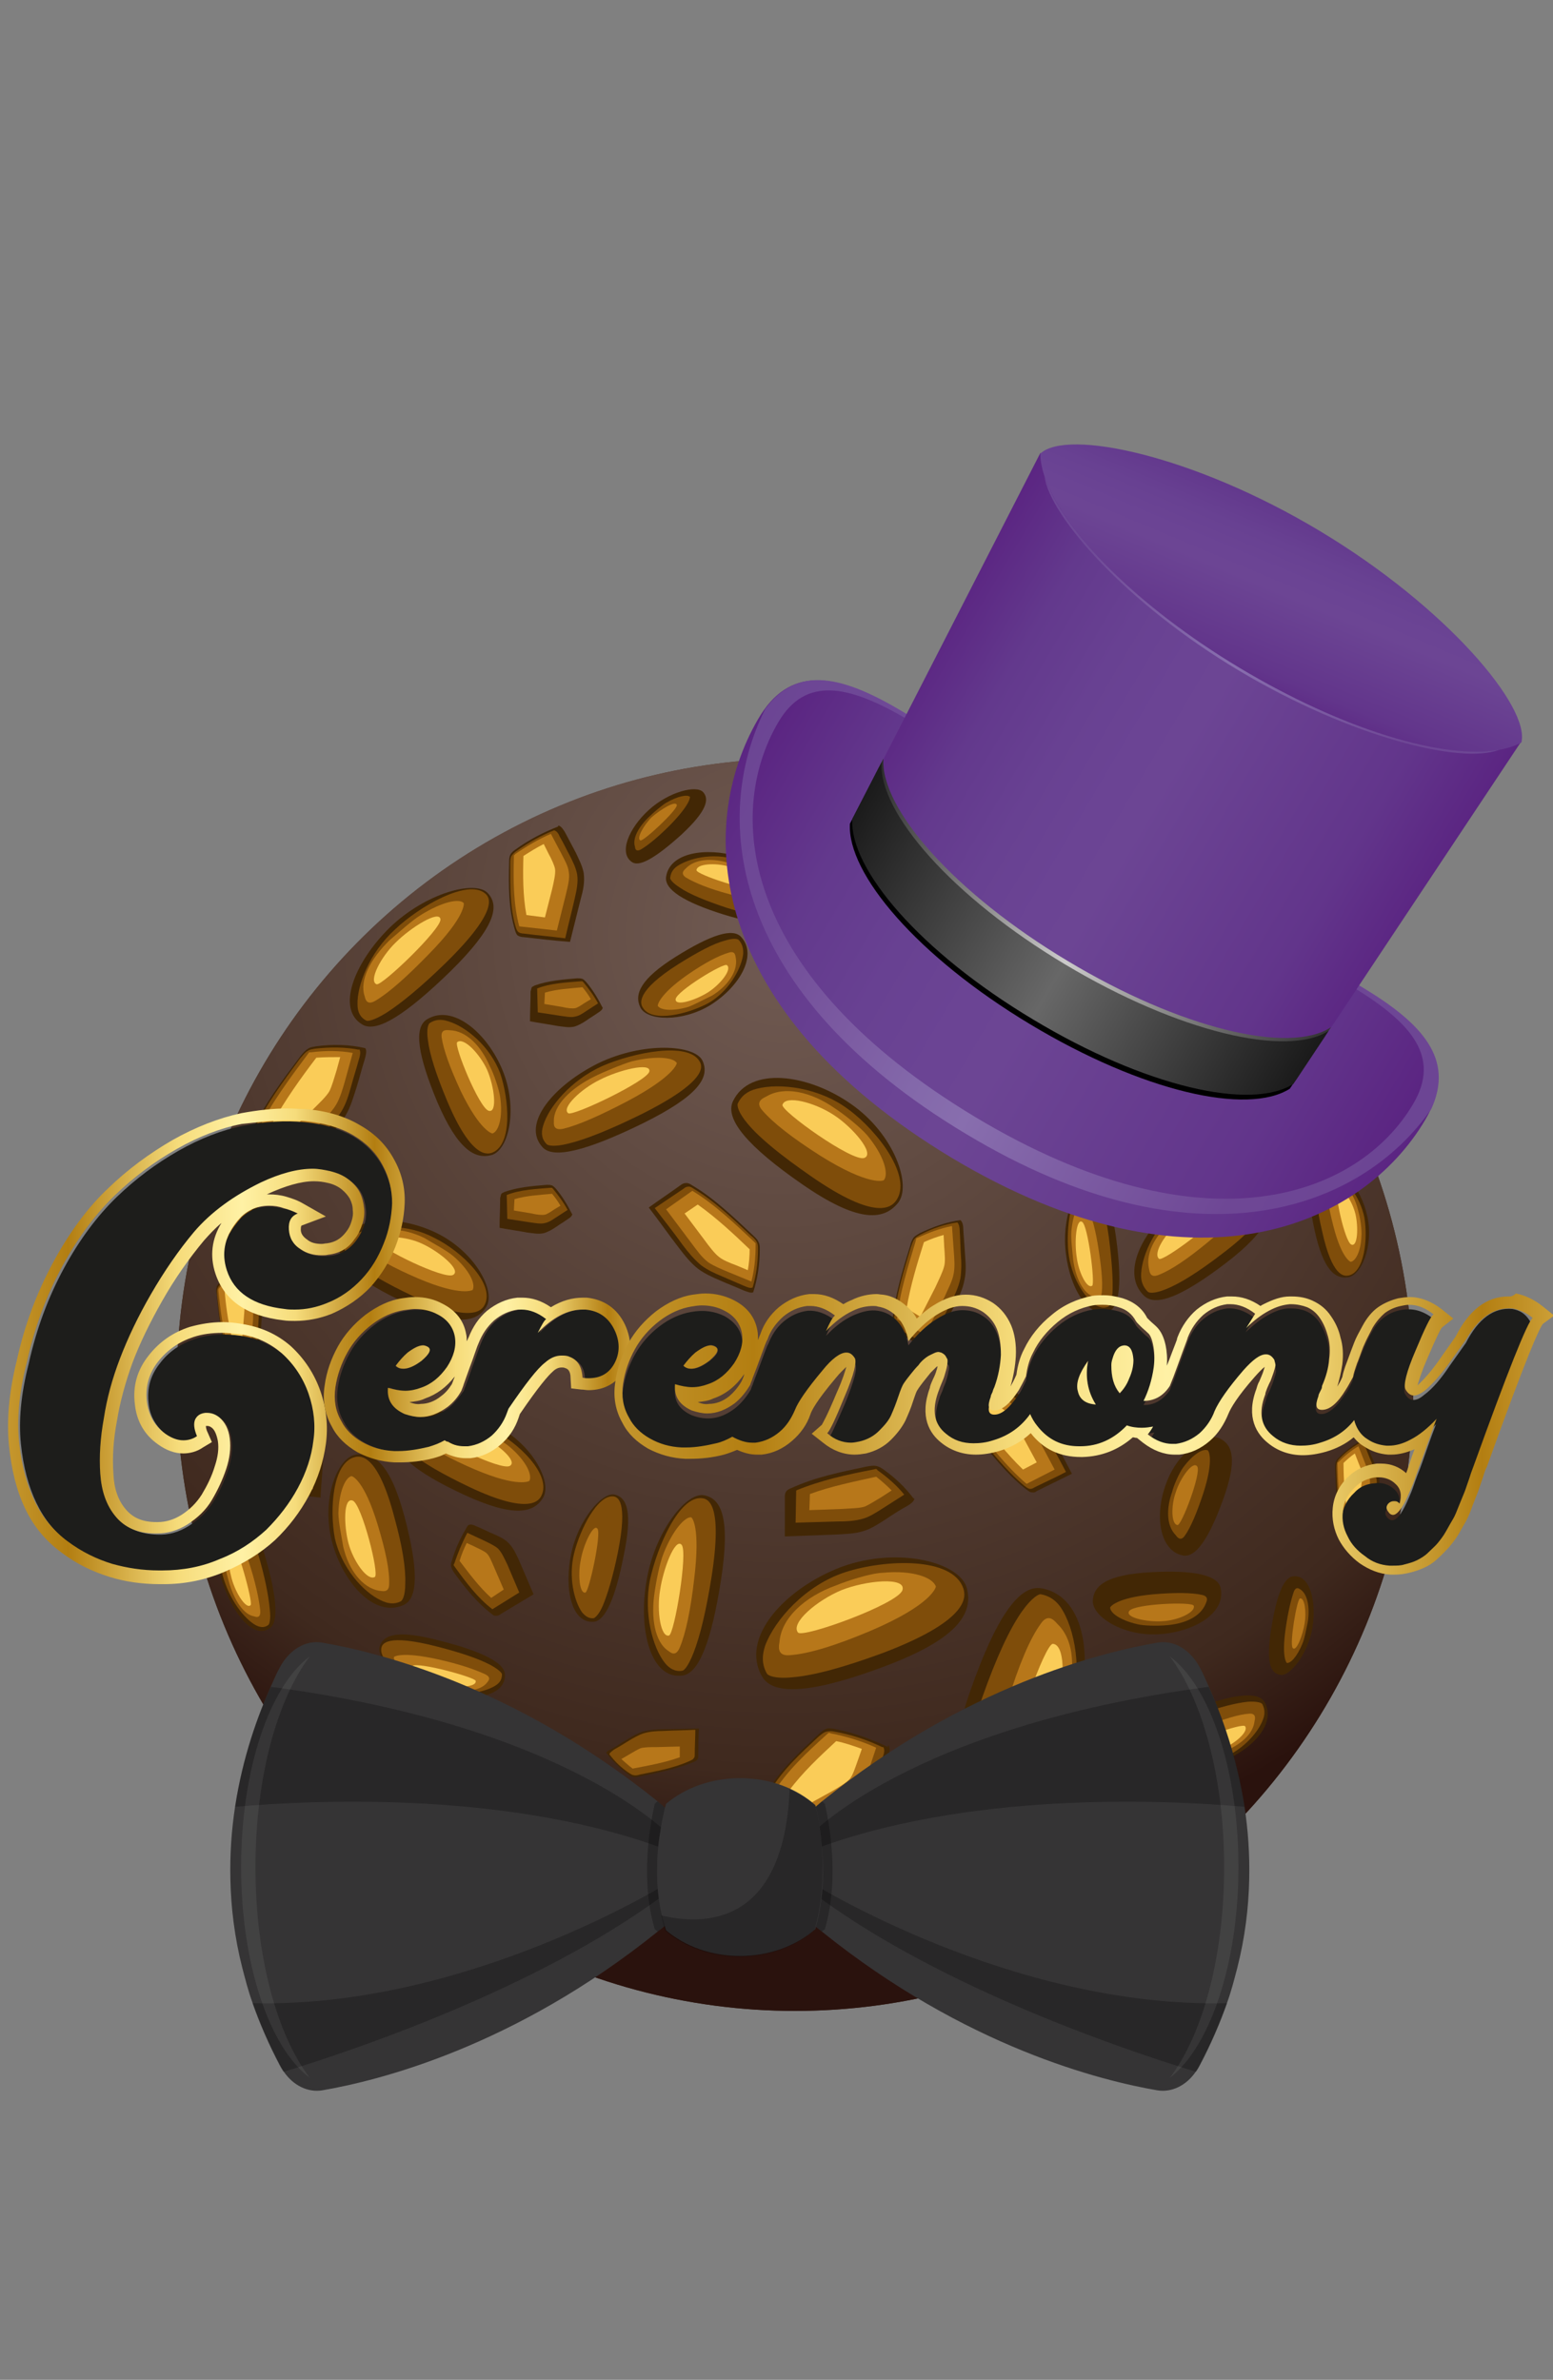 <?xml version="1.0" encoding="utf-8"?>
<!-- Generator: Adobe Illustrator 26.0.3, SVG Export Plug-In . SVG Version: 6.00 Build 0)  -->
<svg version="1.1" id="Layer_1" xmlns="http://www.w3.org/2000/svg" xmlns:xlink="http://www.w3.org/1999/xlink" x="0px" y="0px"
	 viewBox="0 0 260.2 398.7" style="enable-background:new 0 0 260.2 398.7;" xml:space="preserve">
<rect x="0" y="0" width="260.2" height="398.7" fill="#808080" stroke="none"/>
<style type="text/css">
	.st0{fill:url(#SVGID_1_);}
	.st1{fill:url(#SVGID_00000024700423128063864530000003810245470667842178_);}
	.st2{fill:#422705;}
	.st3{fill:#7F4D0A;}
	.st4{fill:#B7771A;}
	.st5{fill:#FACC58;}
	.st6{fill:url(#SVGID_00000019655967885482357440000017467902009867935880_);}
	.st7{fill:url(#SVGID_00000078011718818998579780000012488190988384701375_);}
	.st8{fill:url(#SVGID_00000044862273184398065130000004515432987154247577_);}
	.st9{fill:#4F4F4F;}
	.st10{fill:url(#SVGID_00000015344229129871957260000004112849072808186507_);}
	.st11{fill:url(#SVGID_00000096761877370153817390000001323082387190572931_);}
	.st12{fill:url(#SVGID_00000001636408757366954940000001760968660295734426_);}
	.st13{fill:url(#SVGID_00000032607243920563991510000012535951734367427758_);}
	.st14{fill:url(#SVGID_00000150094871608789303190000014677838064550072238_);}
	.st15{fill:#1D1D1B;}
	.st16{fill:url(#SVGID_00000074402016753348122450000018243152459248278943_);}
	.st17{fill:url(#SVGID_00000098218280505327783220000001848478551613701267_);}
	.st18{fill:url(#SVGID_00000112623607196785217720000003720281156789833614_);}
	.st19{fill:#353435;}
	.st20{opacity:0.25;enable-background:new    ;}
	.st21{opacity:7.000000e-02;fill:#FFFFFF;enable-background:new    ;}
</style>
<radialGradient id="SVGID_1_" cx="90.446" cy="238.974" r="70.05" gradientTransform="matrix(1.002 0 0 -1.015 0.406 401.216)" gradientUnits="userSpaceOnUse">
	<stop  offset="0" style="stop-color:#776059"/>
	<stop  offset="1" style="stop-color:#3D281C"/>
</radialGradient>
<ellipse class="st0" cx="133.2" cy="232" rx="103.6" ry="104.9"/>
<radialGradient id="SVGID_00000067919359756699451190000011203719844683311005_" cx="363.507" cy="558.826" r="159.618" gradientTransform="matrix(0.731 0.695 0.686 -0.74 -517.965 317.375)" gradientUnits="userSpaceOnUse">
	<stop  offset="0" style="stop-color:#715B53"/>
	<stop  offset="0.866" style="stop-color:#3F291E"/>
	<stop  offset="1" style="stop-color:#2A120D"/>
</radialGradient>
<ellipse style="fill:url(#SVGID_00000067919359756699451190000011203719844683311005_);" cx="133.2" cy="232" rx="103.6" ry="104.9"/>
<g id="XMLID_5859_">
	<g id="XMLID_8943_">
		<path id="XMLID_8947_" class="st2" d="M126.2,216.5c0.7-2.2,1.1-4.6,1.1-7.2c0-0.4,0-0.8-0.2-1.2c-0.2-0.5-0.6-0.8-1-1.2
			c-3.2-3-6.4-6.1-10.1-8.3c-0.3-0.2-0.6-0.4-1-0.4c-0.4,0-0.6,0.1-0.9,0.3c-1.8,1.3-3.6,2.5-5.4,3.8c1.7,2.2,3.3,4.5,5,6.7
			c1,1.3,2,2.6,3.3,3.6c1.1,0.8,2.4,1.4,3.6,1.9c1.3,0.6,2.7,1.1,4,1.7c0.6,0.2,1.2,0.5,1.6,0.3
			C126.3,216.1,126.2,216.5,126.2,216.5z"/>
		<path id="XMLID_8946_" class="st3" d="M126.1,215.7c0.6-2,0.9-4.2,0.9-6.5c0-0.3,0-0.7-0.2-1.1c-0.2-0.4-0.6-0.8-1-1.1
			c-3-2.8-6-5.7-9.5-7.8c-0.3-0.2-0.6-0.4-0.9-0.4c-0.3,0-0.6,0.1-0.8,0.3c-1.6,1.1-3.3,2.2-4.9,3.3c1.6,2.1,3.2,4.1,4.7,6.2
			c0.9,1.2,1.9,2.4,3.1,3.4c1.1,0.8,2.2,1.3,3.4,1.8c1.2,0.5,2.5,1.1,3.7,1.6c0.5,0.2,1.1,0.5,1.5,0.3
			C126.2,215.4,126.1,215.7,126.1,215.7z"/>
		<path id="XMLID_8945_" class="st4" d="M116,199.5c3.8,2.3,7.2,5.6,10.3,8.5c0.1,0.1,0.2,0.2,0.3,0.3c0,0.1,0,0.2,0,0.3
			c0,2.1-0.2,4.1-0.7,6.1l-3.9-1.6c-1.2-0.5-2.4-1-3.3-1.6c-1.1-0.8-2-2.1-2.9-3.3l-4.2-5.6L116,199.5z"/>
		<path id="XMLID_8944_" class="st5" d="M116.9,201.8c3.1,2.2,6,4.9,8.7,7.5c0,1.2-0.1,2.3-0.3,3.5l-1.9-0.8
			c-1.1-0.4-2.3-0.9-2.9-1.4c-0.7-0.5-1.7-1.8-2.5-2.9l-3.3-4.4L116.9,201.8z"/>
	</g>
	<g id="XMLID_8948_">
		<path id="XMLID_8952_" class="st2" d="M161,204.4c-2.3,0.3-4.6,1.1-6.9,2.2c-0.3,0.2-0.7,0.4-1,0.7c-0.3,0.4-0.5,0.9-0.6,1.4
			c-1.3,4.2-2.6,8.4-3,12.8c0,0.4-0.1,0.7,0.1,1c0.1,0.3,0.4,0.5,0.7,0.7c1.9,1.1,3.8,2.1,5.7,3.2c1.3-2.5,2.5-5,3.8-7.4
			c0.7-1.4,1.5-2.9,1.8-4.6c0.3-1.4,0.2-2.7,0.1-4.1c-0.1-1.4-0.2-2.9-0.3-4.3c0-0.6-0.1-1.3-0.5-1.6
			C160.6,204.5,161,204.4,161,204.4z"/>
		<path id="XMLID_8951_" class="st3" d="M160.4,204.8c-2.1,0.3-4.2,1-6.3,2.1c-0.3,0.2-0.6,0.3-0.9,0.7c-0.3,0.4-0.4,0.9-0.6,1.4
			c-1.2,3.9-2.4,7.9-2.8,12c0,0.3-0.1,0.7,0.1,1c0.1,0.3,0.4,0.5,0.6,0.6c1.7,1,3.4,1.9,5.2,2.9c1.2-2.3,2.3-4.7,3.5-7
			c0.7-1.4,1.4-2.8,1.7-4.3c0.2-1.3,0.2-2.6,0.1-3.8c-0.1-1.4-0.1-2.7-0.2-4.1c0-0.6-0.1-1.2-0.4-1.5
			C160,204.9,160.4,204.8,160.4,204.8z"/>
		<path id="XMLID_8950_" class="st4" d="M150.3,221c0.4-4.4,1.9-9,3.1-13c0-0.1,0.1-0.3,0.1-0.5c0.1-0.1,0.2-0.1,0.2-0.1
			c1.9-0.9,3.8-1.6,5.8-2l0.3,4.2c0.1,1.3,0.2,2.6,0,3.7c-0.2,1.3-1,2.7-1.6,4.1l-3.2,6.2L150.3,221z"/>
		<path id="XMLID_8949_" class="st5" d="M151.9,219.2c0.6-3.7,1.8-7.6,2.9-11.1c1.1-0.5,2.2-0.9,3.3-1.2l0.1,2
			c0.1,1.2,0.2,2.5,0,3.2c-0.2,0.9-0.9,2.3-1.5,3.6l-2.5,4.9L151.9,219.2z"/>
	</g>
	<g id="XMLID_8953_">
		<path id="XMLID_8957_" class="st2" d="M90.9,192.2c1.8,2,7.4,0.6,16.8-4c9.3-4.6,11.3-7.7,10-10.5c-1.3-2.7-9.9-3.2-17.4,0.4
			C92.8,181.8,87.3,188.3,90.9,192.2z"/>
		<path id="XMLID_8956_" class="st3" d="M117.2,177.8c0.5,0.8,1.5,3.3-10,9c-5.1,2.5-9.1,4.1-12,4.8c-2.4,0.6-3.4,0.3-3.6,0.1
			c-0.8-0.8-1-1.8-0.6-3.1c0.9-3.1,4.6-7.6,9.9-10C106.2,176.3,115.3,174.5,117.2,177.8z"/>
		<path id="XMLID_8955_" class="st4" d="M105.9,177.8c4.2-1,7-0.6,7.5,0.3c0,0-0.2,2.1-8.3,6.4c-4.6,2.4-8.2,4-10.7,4.6
			c-1.8,0.4-1.6-0.9-1.6-1.2c-0.1-2.7,2.8-5.6,6.9-7.6C101.1,179.6,104.2,178.3,105.9,177.8z"/>
		<path id="XMLID_8954_" class="st5" d="M95.2,186.5c0.7,0.6,13.3-5.4,13.6-7c0.3-1.6-5.2-0.2-8.3,1.4
			C97.4,182.4,94,185.6,95.2,186.5z"/>
	</g>
	<g id="XMLID_9116_">
		<path id="XMLID_9120_" class="st2" d="M60.8,171.7c2.4,1.3,7.2-1.7,14.7-9c7.4-7.3,8.3-10.9,6.2-13.1c-2.1-2.2-10.4,0-16.4,5.8
			C59.4,161.2,56.2,169.1,60.8,171.7z"/>
		<path id="XMLID_9119_" class="st3" d="M81.3,149.7c0.7,0.6,2.5,2.7-6.7,11.7c-4,3.9-7.4,6.7-9.9,8.3c-2.1,1.3-3.1,1.4-3.3,1.3
			c-1-0.5-1.5-1.4-1.5-2.7c-0.1-3.2,2-8.7,6.3-12.6C70.3,151.8,78.4,147.2,81.3,149.7z"/>
		<path id="XMLID_9118_" class="st4" d="M70.5,153.3c3.7-2.3,6.5-2.8,7.2-2c0,0,0.5,2.1-5.9,8.6c-3.6,3.7-6.5,6.3-8.8,7.7
			c-1.6,1-1.8-0.3-1.9-0.7c-0.9-2.6,0.9-6.2,4.2-9.4C66.5,156.5,69,154.2,70.5,153.3z"/>
		<path id="XMLID_9117_" class="st5" d="M63.1,164.9c0.9,0.3,10.9-9.3,10.7-10.9c-0.2-1.6-5,1.4-7.5,3.9
			C63.8,160.3,61.7,164.4,63.1,164.9z"/>
	</g>
	<g id="XMLID_9136_">
		<path id="XMLID_9140_" class="st2" d="M45.3,272.7c1.4-1.1,1.1-5.4-1.1-12.7c-2.1-7.4-4-9.2-5.9-8.6c-1.9,0.6-3,6.9-1.3,12.8
			C38.7,270.1,42.5,274.9,45.3,272.7z"/>
		<path id="XMLID_9139_" class="st3" d="M38.3,251.8c0.6-0.2,2.3-0.7,4.9,8.4c1.2,4,1.8,7.2,2,9.4c0.2,1.8-0.1,2.5-0.2,2.6
			c-0.6,0.5-1.3,0.5-2.1,0.1c-1.9-1-4.5-4.3-5.6-8.4C36.3,259.7,36,252.8,38.3,251.8z"/>
		<path id="XMLID_9138_" class="st4" d="M37.3,260.1c-0.3-3.2,0.3-5.2,0.9-5.5c0,0,1.3,0.4,3.4,6.8c1.2,3.6,1.8,6.5,2,8.4
			c0.1,1.4-0.7,1.1-1,1c-1.8-0.3-3.4-2.7-4.3-6C38,263.8,37.4,261.4,37.3,260.1z"/>
		<path id="XMLID_9137_" class="st5" d="M42,268.9c0.4-0.5-2.3-10.4-3.3-10.8c-1-0.4-0.6,3.7,0.1,6.3S41.3,269.7,42,268.9z"/>
	</g>
	<g id="XMLID_5953_">
		<path id="XMLID_6047_" class="st2" d="M149,292.8c-2.9-1.4-5.9-2.5-9-3.1c-0.5-0.1-1-0.2-1.4-0.1c-0.5,0.1-1,0.5-1.4,0.9
			c-3.2,3-6.5,6-8.7,9.8c-0.2,0.3-0.4,0.7-0.4,1c0,0.4,0.3,0.8,0.5,1.1c1.8,2.4,3.7,4.8,5.5,7.2c2.5-1.4,5-2.8,7.5-4.2
			c1.5-0.8,3-1.7,4-3c0.9-1.1,1.3-2.5,1.8-3.8c0.5-1.4,1-2.9,1.4-4.3c0.2-0.6,0.4-1.3,0.1-1.9C148.5,292.6,149,292.8,149,292.8z"/>
		<path id="XMLID_6046_" class="st3" d="M148,292.8c-2.6-1.3-5.4-2.2-8.2-2.7c-0.4-0.1-0.9-0.1-1.3,0c-0.5,0.1-0.9,0.5-1.3,0.8
			c-3,2.8-6.1,5.6-8.2,9.2c-0.2,0.3-0.3,0.6-0.3,1c0,0.4,0.2,0.7,0.5,1c1.6,2.2,3.3,4.4,4.9,6.6c2.3-1.3,4.6-2.7,7-4
			c1.4-0.8,2.7-1.6,3.7-2.8c0.8-1,1.3-2.3,1.7-3.5c0.5-1.3,0.9-2.6,1.4-4c0.2-0.6,0.4-1.2,0.1-1.7C147.6,292.6,148,292.8,148,292.8z
			"/>
		<path id="XMLID_6045_" class="st4" d="M129.5,300.5c2.3-3.8,5.8-7,9-9.9c0.1-0.1,0.2-0.2,0.4-0.3c0.1,0,0.3,0.1,0.3,0.1
			c2.6,0.5,5.2,1.3,7.6,2.4l-1.4,4.2c-0.4,1.2-0.9,2.5-1.5,3.4c-0.8,1.1-2.2,1.8-3.6,2.6l-6.3,3.5L129.5,300.5z"/>
		<path id="XMLID_5954_" class="st5" d="M132.2,300c2.2-3,5.2-5.8,7.9-8.3c1.5,0.3,2.9,0.8,4.3,1.3l-0.7,2c-0.4,1.1-0.8,2.4-1.3,3
			c-0.6,0.7-2,1.5-3.2,2.2l-4.9,2.7L132.2,300z"/>
	</g>
	<g id="XMLID_5942_">
		<path id="XMLID_5952_" class="st2" d="M153.1,251.1c-1.4-1.9-3.2-3.6-5.2-5c-0.3-0.2-0.6-0.4-1.1-0.5c-0.5-0.1-1,0-1.6,0.1
			c-4.3,0.9-8.7,1.8-12.6,3.6c-0.3,0.1-0.7,0.3-0.9,0.6c-0.2,0.3-0.2,0.6-0.2,0.9c0,2.2,0,4.4,0,6.6c2.8-0.1,5.6-0.2,8.3-0.3
			c1.6-0.1,3.3-0.1,4.9-0.6c1.3-0.4,2.5-1.2,3.6-1.9c1.2-0.8,2.4-1.6,3.7-2.3c0.5-0.3,1.1-0.7,1.2-1.2
			C152.9,250.8,153.1,251.1,153.1,251.1z"/>
		<path id="XMLID_5951_" class="st2" d="M152.4,250.7c-1.3-1.7-2.9-3.2-4.8-4.5c-0.3-0.2-0.6-0.4-1-0.4c-0.5-0.1-1,0-1.5,0.1
			c-4,0.8-8.1,1.7-11.8,3.3c-0.3,0.1-0.6,0.3-0.8,0.5c-0.2,0.3-0.2,0.6-0.2,0.8c0,2,0,4-0.1,5.9c2.6-0.1,5.2-0.2,7.8-0.3
			c1.5-0.1,3.1-0.1,4.6-0.6c1.2-0.4,2.3-1.1,3.4-1.8c1.1-0.7,2.3-1.4,3.4-2.1c0.5-0.3,1-0.7,1.1-1.1
			C152.2,250.5,152.4,250.7,152.4,250.7z"/>
		<path id="XMLID_5950_" class="st3" d="M133.4,249.7c4.1-1.7,8.7-2.7,12.9-3.5c0.1,0,0.3-0.1,0.5-0.1c0.1,0.1,0.2,0.1,0.2,0.2
			c1.7,1.2,3.3,2.6,4.5,4.1l-3.6,2.3c-1.1,0.7-2.2,1.4-3.2,1.7c-1.3,0.4-2.8,0.5-4.4,0.5l-7,0.2L133.4,249.7z"/>
		<path id="XMLID_5949_" class="st4" d="M135.7,250.3c3.5-1.3,7.5-2.1,11.1-2.9c0.9,0.7,1.8,1.5,2.6,2.3l-1.7,1.1
			c-1,0.6-2.1,1.3-2.8,1.6c-0.9,0.3-2.4,0.3-3.8,0.4l-5.5,0.2L135.7,250.3z"/>
	</g>
	<g id="XMLID_5937_">
		<path id="XMLID_5941_" class="st2" d="M164.5,230.3c-1.1,2.1-1.8,4.4-2.2,6.9c-0.1,0.4-0.1,0.8,0,1.2c0.1,0.5,0.5,0.9,0.8,1.4
			c2.7,3.5,5.4,7,8.8,9.7c0.3,0.2,0.6,0.5,0.9,0.5c0.4,0.1,0.7,0,0.9-0.2c2-1,3.9-1.9,5.9-2.9c-1.3-2.5-2.6-4.9-3.9-7.4
			c-0.8-1.4-1.6-2.9-2.7-4.1c-1-1-2.2-1.7-3.3-2.4c-1.2-0.7-2.5-1.5-3.7-2.2c-0.5-0.3-1.1-0.7-1.6-0.5
			C164.3,230.6,164.5,230.3,164.5,230.3z"/>
		<path id="XMLID_5940_" class="st3" d="M164.5,231.1c-0.9,1.9-1.6,4-1.9,6.3c0,0.3-0.1,0.7,0,1.1c0.1,0.4,0.5,0.9,0.8,1.3
			c2.5,3.2,5.1,6.5,8.2,9.1c0.3,0.2,0.5,0.4,0.8,0.5c0.3,0.1,0.6,0,0.9-0.2c1.8-0.9,3.6-1.7,5.3-2.6c-1.2-2.3-2.5-4.6-3.7-6.9
			c-0.7-1.3-1.5-2.7-2.6-3.8c-0.9-0.9-2-1.6-3.1-2.3c-1.2-0.7-2.3-1.4-3.5-2.1c-0.5-0.3-1.1-0.6-1.5-0.5
			C164.4,231.4,164.5,231.1,164.5,231.1z"/>
		<path id="XMLID_5939_" class="st4" d="M172,248.6c-3.4-2.9-6.3-6.7-8.9-10c-0.1-0.1-0.2-0.3-0.3-0.4c0-0.1,0-0.2,0-0.3
			c0.3-2.1,0.9-4.1,1.6-5.9l3.6,2.2c1.1,0.7,2.2,1.3,3,2.1c0.9,0.9,1.7,2.3,2.4,3.7l3.3,6.2L172,248.6z"/>
		<path id="XMLID_5938_" class="st5" d="M171.4,246.2c-2.7-2.6-5.2-5.8-7.5-8.7c0.2-1.2,0.5-2.3,0.9-3.4l1.7,1
			c1,0.6,2.1,1.3,2.6,1.8c0.6,0.6,1.4,2,2,3.3l2.6,4.8L171.4,246.2z"/>
	</g>
	<g id="XMLID_5902_">
		<path id="XMLID_5906_" class="st2" d="M174.5,266.1c-3.8-0.7-7.7,5.1-11.9,17.1s-2.8,16.9,1.2,18.8c4,1.9,12.8-4.2,16.2-13.8
			C183.4,278.6,182,267.4,174.5,266.1z"/>
		<path id="XMLID_5905_" class="st3" d="M164.3,301.5c-1.2-0.5-4.9-2.3,0.3-17.2c2.3-6.5,4.5-11.3,6.6-14.3c1.7-2.4,2.9-3,3.2-2.9
			c1.6,0.3,2.8,1.2,3.7,2.8c2.3,4,3.4,11.6,0.8,18.2C176.3,294.6,169.4,303.5,164.3,301.5z"/>
		<path id="XMLID_5904_" class="st4" d="M175,292.8c-3,4.3-6.1,6-7.5,5.4c-0.1,0-2-2.4,1.3-13.1c1.9-6.1,3.7-10.5,5.6-13.1
			c1.3-1.9,2.4-0.3,2.8,0.1c2.9,2.8,3.1,8.1,1.2,13.4C177.8,287.3,176.2,291,175,292.8z"/>
		<path id="XMLID_5903_" class="st5" d="M176.4,275.4c-1.3,0-7.1,15.9-5.8,17.9c1.3,2,5.1-3.7,6.5-7.8
			C178.5,281.4,178.4,275.5,176.4,275.4z"/>
	</g>
	<g id="XMLID_5897_">
		<path id="XMLID_5901_" class="st2" d="M127.7,280.9c1.9,3.3,8.8,2.7,20.7-1.8c11.9-4.5,14.7-8.7,13.6-13c-1.1-4.3-11.4-7.1-21-3.6
			C131.5,266.1,123.9,274.4,127.7,280.9z"/>
		<path id="XMLID_5900_" class="st3" d="M161.4,266.1c0.4,1.3,1.3,5.2-13.4,10.8c-6.5,2.4-11.6,3.8-15.2,4.1c-3,0.3-4.1-0.3-4.3-0.6
			c-0.8-1.4-0.9-2.9-0.3-4.7c1.6-4.3,6.7-10.1,13.4-12.3C148.4,261.2,159.6,260.8,161.4,266.1z"/>
		<path id="XMLID_5899_" class="st4" d="M147.8,263.5c5.2-0.5,8.5,0.8,9,2.3c0,0.1-0.6,3-10.9,7.4c-5.9,2.5-10.5,3.9-13.6,4.1
			c-2.2,0.2-1.8-1.6-1.7-2.2c0.3-4,4.2-7.6,9.5-9.5C141.8,264.9,145.7,263.6,147.8,263.5z"/>
		<path id="XMLID_5898_" class="st5" d="M133.7,273.5c0.8,1,16.8-4.8,17.5-7.1c0.7-2.3-6.2-1.6-10.2,0
			C136.9,268.1,132.4,271.9,133.7,273.5z"/>
	</g>
	<g id="XMLID_5862_">
		<path id="XMLID_5896_" class="st2" d="M114.4,280.7c2.7-0.4,4.8-5.7,6.4-16c1.6-10.3,0.1-13.7-2.9-14.2c-3-0.5-8.3,6.3-9.6,14.5
			C106.9,273.2,109.1,281.5,114.4,280.7z"/>
		<path id="XMLID_5895_" class="st3" d="M117.6,251c0.9,0.1,3.6,0.6,1.6,13.3c-0.9,5.6-1.9,9.8-3,12.6c-0.9,2.3-1.6,3-1.9,3
			c-1.1,0.2-2.1-0.3-2.9-1.3c-2-2.5-3.6-8.2-2.5-13.9C110.1,259.1,113.8,250.6,117.6,251z"/>
		<path id="XMLID_5864_" class="st4" d="M111.2,260.2c1.6-4,3.6-6.1,4.6-6c0.1,0,1.6,1.4,0.5,10.4c-0.6,5.2-1.4,9-2.4,11.4
			c-0.7,1.7-1.6,0.8-1.9,0.6c-2.3-1.5-3-5.6-2.3-10C109.9,265.2,110.5,261.9,111.2,260.2z"/>
		<path id="XMLID_5863_" class="st5" d="M112.1,274c0.9-0.3,3.2-14,2.1-15.2c-1.1-1.2-3.1,4.1-3.6,7.6
			C110,269.9,110.7,274.4,112.1,274z"/>
	</g>
	<g id="XMLID_9121_">
		<path id="XMLID_9125_" class="st2" d="M61.2,175.6c-2.6-0.6-5.4-0.7-8.3-0.3c-0.4,0.1-0.9,0.1-1.3,0.4c-0.5,0.3-0.9,0.8-1.3,1.3
			c-3,4-6.1,8.1-8.2,12.7c-0.2,0.4-0.3,0.8-0.3,1.2c0,0.4,0.3,0.7,0.5,1c1.7,1.9,3.3,3.8,5,5.7c2.3-2.2,4.7-4.4,7-6.6
			c1.4-1.3,2.8-2.6,3.7-4.3c0.8-1.4,1.2-2.9,1.7-4.4c0.5-1.6,0.9-3.2,1.4-4.8c0.2-0.7,0.4-1.5,0.1-1.9
			C60.8,175.6,61.2,175.6,61.2,175.6z"/>
		<path id="XMLID_9124_" class="st3" d="M60.3,175.9c-2.4-0.5-5-0.5-7.6-0.2c-0.4,0.1-0.8,0.1-1.2,0.4c-0.5,0.3-0.8,0.8-1.2,1.2
			c-2.8,3.8-5.7,7.7-7.7,11.9c-0.2,0.4-0.3,0.7-0.3,1.1c0,0.4,0.2,0.7,0.4,0.9c1.5,1.7,3,3.4,4.5,5.2c2.2-2.1,4.3-4.2,6.5-6.2
			c1.3-1.2,2.6-2.5,3.5-4c0.8-1.3,1.2-2.7,1.6-4.1c0.4-1.5,0.9-3,1.3-4.5c0.2-0.6,0.4-1.4,0.1-1.8C59.9,175.9,60.3,175.9,60.3,175.9
			z"/>
		<path id="XMLID_9123_" class="st4" d="M43.1,189.6c2.2-4.6,5.5-9,8.4-12.9c0.1-0.1,0.2-0.3,0.3-0.4c0.1,0,0.3,0,0.3,0
			c2.4-0.3,4.8-0.3,7,0.1l-1.3,4.7c-0.4,1.4-0.8,2.8-1.5,4c-0.8,1.3-2.1,2.6-3.4,3.8l-5.9,5.5L43.1,189.6z"/>
		<path id="XMLID_9122_" class="st5" d="M45.6,188.2c2.1-3.8,4.8-7.6,7.4-11c1.4-0.1,2.7-0.1,4-0.1l-0.6,2.2
			c-0.4,1.3-0.8,2.7-1.2,3.5c-0.5,0.9-1.9,2.2-3,3.3l-4.6,4.3L45.6,188.2z"/>
	</g>
	<g id="XMLID_5861_">
		<path id="XMLID_6687_" class="st2" d="M122.8,184.5c-1.4,3,2.5,7.6,11.6,13.9s13.5,6.2,16,3.2c2.5-2.9-0.6-11.7-7.9-16.7
			C135.3,179.9,125.6,178.6,122.8,184.5z"/>
		<path id="XMLID_6548_" class="st3" d="M150.1,201.2c-0.7,0.9-3.1,3.6-14.3-4.2c-4.9-3.4-8.5-6.3-10.5-8.7c-1.7-2-1.8-3.1-1.7-3.4
			c0.6-1.3,1.6-2.1,3.2-2.5c3.9-1,10.5-0.2,15.4,3.5C147.1,189.5,153,197.3,150.1,201.2z"/>
		<path id="XMLID_6447_" class="st4" d="M145.3,190.2c2.9,3.5,3.6,6.5,2.8,7.5c0,0.1-2.4,1.1-10.7-4.1c-4.7-3-7.9-5.5-9.7-7.6
			c-1.3-1.5,0.3-2.1,0.7-2.3c3-1.8,7.5-0.8,11.5,2C141.3,186.6,144.1,188.8,145.3,190.2z"/>
		<path id="XMLID_6262_" class="st5" d="M131.1,185.1c-0.3,1,11.7,9.6,13.7,8.9c1.9-0.7-2-5.2-5.1-7.2
			C136.5,184.7,131.6,183.4,131.1,185.1z"/>
	</g>
	<g id="XMLID_8976_">
		<path id="XMLID_8980_" class="st2" d="M93.7,138.4c-2.6,1-5.1,2.3-7.3,3.9c-0.3,0.2-0.7,0.5-0.9,0.9c-0.2,0.4-0.2,0.9-0.2,1.4
			c-0.1,3.8-0.1,7.7,1,11.3c0.1,0.3,0.2,0.6,0.4,0.8c0.3,0.2,0.7,0.3,1,0.3c2.6,0.3,5.2,0.6,7.8,0.8c0.6-2.4,1.2-4.8,1.8-7.2
			c0.4-1.4,0.7-2.8,0.5-4.3c-0.2-1.2-0.8-2.3-1.3-3.4c-0.6-1.1-1.2-2.3-1.8-3.4c-0.3-0.5-0.6-1-1.1-1.2
			C93.3,138.6,93.7,138.4,93.7,138.4z"/>
		<path id="XMLID_8979_" class="st3" d="M93.1,139c-2.3,0.9-4.5,2.1-6.6,3.6c-0.3,0.2-0.6,0.5-0.8,0.8c-0.2,0.4-0.2,0.8-0.2,1.3
			c0,3.6-0.1,7.2,0.9,10.6c0.1,0.3,0.2,0.6,0.4,0.8c0.2,0.2,0.6,0.3,0.9,0.3c2.3,0.3,4.7,0.5,7,0.8c0.5-2.2,1.1-4.5,1.6-6.7
			c0.3-1.3,0.6-2.7,0.4-4c-0.2-1.1-0.7-2.1-1.2-3.1c-0.6-1.1-1.1-2.2-1.7-3.2c-0.2-0.5-0.5-1-1-1.1C92.7,139.2,93.1,139,93.1,139z"
			/>
		<path id="XMLID_8978_" class="st4" d="M87,155.2c-1-3.7-1-7.9-0.9-11.5c0-0.1,0-0.3,0-0.4c0.1-0.1,0.2-0.1,0.2-0.2
			c1.9-1.3,3.9-2.5,6-3.4l1.8,3.4c0.5,1,1.1,2,1.2,3c0.2,1.1-0.2,2.5-0.5,3.8l-1.5,6L87,155.2z"/>
		<path id="XMLID_8977_" class="st5" d="M88.2,153.3c-0.6-3.2-0.6-6.7-0.5-9.9c1.1-0.7,2.2-1.4,3.4-2l0.8,1.6c0.5,0.9,1,2,1.1,2.6
			c0.1,0.8-0.2,2.1-0.5,3.4l-1.2,4.7L88.2,153.3z"/>
	</g>
	<g id="XMLID_8971_">
		<path id="XMLID_8975_" class="st2" d="M101,168.9c-0.8-1.6-1.7-3.1-2.8-4.4c-0.2-0.2-0.4-0.4-0.6-0.5c-0.3-0.1-0.6-0.1-0.9-0.1
			c-2.4,0.2-4.9,0.4-7.1,1.2c-0.2,0.1-0.4,0.2-0.5,0.3c-0.1,0.2-0.1,0.4-0.2,0.7c0,1.7-0.1,3.3-0.1,5c1.6,0.3,3.1,0.5,4.7,0.8
			c0.9,0.1,1.8,0.3,2.7,0.1c0.7-0.2,1.4-0.6,2-1c0.7-0.5,1.4-0.9,2.1-1.4c0.3-0.2,0.6-0.4,0.7-0.8C100.9,168.7,101,168.9,101,168.9z
			"/>
		<path id="XMLID_8974_" class="st2" d="M100.6,168.6c-0.7-1.4-1.6-2.8-2.6-4c-0.2-0.2-0.3-0.4-0.6-0.5c-0.3-0.1-0.5-0.1-0.8-0.1
			c-2.3,0.2-4.6,0.4-6.7,1.2c-0.2,0.1-0.4,0.1-0.5,0.3c-0.1,0.2-0.1,0.4-0.1,0.6c0,1.5-0.1,3-0.1,4.5c1.5,0.2,2.9,0.4,4.4,0.7
			c0.8,0.1,1.7,0.3,2.6,0c0.7-0.2,1.3-0.6,1.9-0.9c0.7-0.4,1.3-0.8,2-1.2C100.3,169,100.6,168.8,100.6,168.6
			C100.5,168.4,100.6,168.6,100.6,168.6z"/>
		<path id="XMLID_8973_" class="st3" d="M90,165.6c2.3-0.9,4.9-1,7.3-1.2c0.1,0,0.2,0,0.3,0c0,0.1,0.1,0.1,0.1,0.1
			c0.9,1.1,1.8,2.3,2.5,3.6l-2,1.3c-0.6,0.4-1.2,0.8-1.8,0.9c-0.7,0.2-1.6,0-2.4-0.1l-3.9-0.6L90,165.6z"/>
		<path id="XMLID_8972_" class="st4" d="M91.3,166.3c2-0.6,4.2-0.7,6.3-0.9c0.5,0.6,1,1.3,1.4,2l-1,0.6c-0.6,0.4-1.2,0.8-1.6,0.9
			c-0.5,0.1-1.4,0-2.2-0.2l-3-0.5L91.3,166.3z"/>
	</g>
	<g id="XMLID_9111_">
		<path id="XMLID_9115_" class="st2" d="M95.9,203.5c-0.8-1.6-1.7-3.1-2.8-4.4c-0.2-0.2-0.4-0.4-0.6-0.5c-0.3-0.1-0.6-0.1-0.9-0.1
			c-2.4,0.2-4.9,0.4-7.1,1.2c-0.2,0.1-0.4,0.2-0.5,0.3c-0.1,0.2-0.1,0.4-0.2,0.7c0,1.7-0.1,3.3-0.1,5c1.6,0.3,3.1,0.5,4.7,0.8
			c0.9,0.1,1.8,0.3,2.7,0.1c0.7-0.2,1.4-0.6,2-1c0.7-0.5,1.4-0.9,2.1-1.4c0.3-0.2,0.6-0.4,0.7-0.8C95.7,203.3,95.9,203.5,95.9,203.5
			z"/>
		<path id="XMLID_9114_" class="st2" d="M95.5,203.2c-0.7-1.4-1.6-2.8-2.6-4c-0.2-0.2-0.3-0.4-0.6-0.5c-0.3-0.1-0.5-0.1-0.8-0.1
			c-2.3,0.2-4.6,0.4-6.7,1.2c-0.2,0.1-0.4,0.1-0.5,0.3c-0.1,0.2-0.1,0.4-0.1,0.6c0,1.5-0.1,3-0.1,4.5c1.5,0.2,2.9,0.4,4.4,0.7
			c0.8,0.1,1.7,0.3,2.6,0c0.7-0.2,1.3-0.6,1.9-0.9c0.7-0.4,1.3-0.8,2-1.2C95.1,203.7,95.4,203.4,95.5,203.2
			C95.4,203,95.5,203.2,95.5,203.2z"/>
		<path id="XMLID_9113_" class="st3" d="M84.9,200.2c2.3-0.9,4.9-1,7.3-1.2c0.1,0,0.2,0,0.3,0c0,0.1,0.1,0.1,0.1,0.1
			c0.9,1.1,1.8,2.3,2.5,3.6l-2,1.3c-0.6,0.4-1.2,0.8-1.8,0.9c-0.7,0.2-1.6,0-2.4-0.1l-3.9-0.6L84.9,200.2z"/>
		<path id="XMLID_9112_" class="st4" d="M86.2,200.9c2-0.6,4.2-0.7,6.3-0.9c0.5,0.6,1,1.3,1.4,2l-1,0.6c-0.6,0.4-1.2,0.8-1.6,0.9
			c-0.5,0.1-1.4,0-2.2-0.2l-3-0.5L86.2,200.9z"/>
	</g>
	<g id="XMLID_8966_">
		<path id="XMLID_8970_" class="st2" d="M124.2,157c-1.4-1.6-5.1-0.4-11,3.3c-5.9,3.7-7,6.3-5.9,8.5c1.1,2.2,6.9,2.5,11.7-0.4
			C123.8,165.4,127,160.1,124.2,157z"/>
		<path id="XMLID_8969_" class="st3" d="M107.7,168.8c-0.4-0.6-1.3-2.7,6-7.3c3.2-2,5.8-3.4,7.7-3.9c1.6-0.5,2.2-0.3,2.4-0.1
			c0.6,0.7,0.8,1.5,0.7,2.5c-0.4,2.5-2.5,6.2-5.9,8.1C115.2,169.9,109.2,171.4,107.7,168.8z"/>
		<path id="XMLID_8968_" class="st4" d="M115.3,168.7c-2.8,0.8-4.7,0.5-5.1-0.2c0,0,0-1.7,5-5.2c2.9-2,5.2-3.2,6.9-3.7
			c1.2-0.4,1.1,0.7,1.2,1c0.3,2.2-1.4,4.6-4,6.2C118.4,167.2,116.4,168.3,115.3,168.7z"/>
		<path id="XMLID_8967_" class="st5" d="M121.8,161.7c-0.5-0.5-8.5,4.4-8.6,5.7c-0.1,1.3,3.5,0.1,5.5-1.2
			C120.7,164.9,122.7,162.4,121.8,161.7z"/>
	</g>
	<g id="XMLID_8961_">
		<path id="XMLID_8965_" class="st2" d="M71.5,170.8c-2.2,1.4-1.5,6,1.8,13.9c3.4,7.9,6.3,9.6,9.1,8.8c2.9-0.9,4.4-7.9,1.8-14.2
			C81.6,173,75.8,168.1,71.5,170.8z"/>
		<path id="XMLID_8964_" class="st3" d="M82.5,193.1c-0.8,0.3-3.5,1.1-7.6-8.7c-1.8-4.3-2.9-7.7-3.2-10.1c-0.3-2,0.1-2.8,0.3-2.9
			c0.9-0.6,1.9-0.7,3.1-0.3c3,0.9,7,4.2,8.7,8.7C85.3,184.2,85.9,191.7,82.5,193.1z"/>
		<path id="XMLID_8963_" class="st4" d="M83.8,183.8c0.5,3.5-0.3,5.8-1.3,6.1c0,0-2-0.3-5.3-7.1c-1.8-3.9-2.9-6.9-3.2-9
			c-0.2-1.5,1-1.2,1.4-1.2c2.7,0.1,5.2,2.6,6.7,6.1C82.7,179.8,83.6,182.4,83.8,183.8z"/>
		<path id="XMLID_8962_" class="st5" d="M76.6,174.6c-0.6,0.5,3.7,11.1,5.3,11.5c1.5,0.4,0.9-4.2-0.3-6.9
			C80.4,176.6,77.7,173.7,76.6,174.6z"/>
	</g>
	<g id="XMLID_6812_">
		<path id="XMLID_8960_" class="st2" d="M111.6,146.9c-0.3,2.1,2.9,4.2,9.6,6.3c6.7,2.1,9.3,1.3,10.3-1c1-2.2-2.5-7-7.8-8.7
			C118.3,141.9,112.2,142.8,111.6,146.9z"/>
		<path id="XMLID_8959_" class="st3" d="M131.2,152c-0.2,0.7-1.2,2.7-9.4,0.1c-3.6-1.2-6.3-2.3-7.9-3.4c-1.4-0.9-1.7-1.5-1.6-1.7
			c0.1-0.9,0.6-1.6,1.5-2.1c2.2-1.3,6.3-2.1,10-0.7C127.3,145.5,132.2,149.2,131.2,152z"/>
		<path id="XMLID_8958_" class="st4" d="M126.3,146.3c2.4,1.6,3.4,3.3,3.1,4c0,0-1.3,1.1-7.2-0.5c-3.4-0.9-5.8-1.9-7.3-2.8
			c-1-0.7-0.2-1.3,0-1.5c1.5-1.6,4.4-1.8,7.3-0.9C123.2,144.8,125.3,145.6,126.3,146.3z"/>
		<path id="XMLID_8932_" class="st5" d="M116.7,145.8c0,0.7,8.9,3.7,9.9,2.9c1.1-0.8-2.1-2.8-4.4-3.5
			C119.9,144.5,116.7,144.7,116.7,145.8z"/>
	</g>
	<g id="XMLID_6807_">
		<path id="XMLID_6811_" class="st2" d="M106,144.5c1.3,0.7,4-0.9,8.2-4.7c4.2-3.9,4.7-5.9,3.6-7.1s-5.7-0.1-9.1,3
			C105.4,138.7,103.5,143,106,144.5z"/>
		<path id="XMLID_6810_" class="st2" d="M117.6,132.7c0.4,0.3,1.3,1.5-3.8,6.3c-2.3,2.1-4.1,3.6-5.6,4.4c-1.2,0.7-1.7,0.7-1.8,0.6
			c-0.5-0.3-0.8-0.8-0.8-1.5c0-1.8,1.2-4.7,3.6-6.8C111.5,133.7,116.1,131.3,117.6,132.7z"/>
		<path id="XMLID_6809_" class="st3" d="M111.6,134.5c2.1-1.2,3.6-1.4,4-1c0,0,0.2,1.1-3.3,4.7c-2,2-3.7,3.4-4.9,4.1
			c-0.9,0.5-1-0.2-1-0.4c-0.5-1.4,0.6-3.4,2.4-5.1C109.4,136.2,110.8,135,111.6,134.5z"/>
		<path id="XMLID_6808_" class="st4" d="M107.3,140.8c0.5,0.2,6.1-5,6.1-5.9c-0.1-0.9-2.7,0.7-4.2,2
			C107.8,138.3,106.6,140.5,107.3,140.8z"/>
	</g>
	<g id="XMLID_9141_">
		<path id="XMLID_9145_" class="st2" d="M38.5,208.2c1.1,0.2,2.5-1.6,4.4-5.2c1.9-3.7,1.8-5.1,0.7-5.7c-1.1-0.6-3.9,1.3-5.5,4.2
			C36.6,204.4,36.4,207.8,38.5,208.2z"/>
		<path id="XMLID_9144_" class="st3" d="M43.4,197.3c0.3,0.1,1.3,0.7-1.1,5.2c-1,2-1.9,3.5-2.7,4.4c-0.6,0.7-1,0.9-1.1,0.9
			c-0.4-0.1-0.7-0.4-0.9-0.8c-0.4-1.2-0.3-3.5,0.8-5.5C39.6,199.5,42.1,196.8,43.4,197.3z"/>
		<path id="XMLID_9143_" class="st4" d="M39.8,200c1.1-1.3,2.1-1.9,2.5-1.7c0,0,0.4,0.7-1.1,4c-0.9,1.9-1.7,3.2-2.3,4
			c-0.5,0.6-0.7,0.1-0.8,0c-0.7-0.9-0.4-2.5,0.4-4.1C38.7,201.7,39.4,200.6,39.8,200z"/>
		<path id="XMLID_9142_" class="st5" d="M38.5,205.3c0.4,0,3-4.9,2.7-5.5s-1.7,1.2-2.3,2.4C38.2,203.5,37.9,205.3,38.5,205.3z"/>
	</g>
	<g id="XMLID_9101_">
		<path id="XMLID_9105_" class="st2" d="M101.6,293.7c1,1.3,2.2,2.5,3.7,3.6c0.2,0.2,0.5,0.3,0.8,0.4c0.3,0.1,0.7,0,1.1-0.1
			c3-0.6,6.1-1.2,9-2.4c0.2-0.1,0.5-0.2,0.6-0.4c0.2-0.2,0.2-0.4,0.2-0.6c0-1.5,0-3.1,0.1-4.6c-2,0-3.9,0.1-5.9,0.1
			c-1.1,0-2.3,0.1-3.5,0.4c-0.9,0.3-1.8,0.8-2.6,1.3c-0.9,0.5-1.7,1.1-2.6,1.6C102.1,293.2,101.6,293.4,101.6,293.7
			C101.8,293.9,101.6,293.7,101.6,293.7z"/>
		<path id="XMLID_9104_" class="st3" d="M102.1,293.9c0.9,1.2,2,2.3,3.4,3.2c0.2,0.1,0.4,0.3,0.7,0.3c0.3,0.1,0.7,0,1-0.1
			c2.9-0.6,5.8-1.1,8.4-2.3c0.2-0.1,0.5-0.2,0.6-0.4c0.2-0.2,0.2-0.4,0.2-0.6c0-1.4,0.1-2.8,0.1-4.2c-1.8,0.1-3.7,0.1-5.5,0.2
			c-1.1,0-2.2,0.1-3.2,0.4c-0.9,0.3-1.7,0.8-2.4,1.2c-0.8,0.5-1.6,1-2.5,1.5C102.5,293.4,102.1,293.7,102.1,293.9
			C102.3,294.1,102.1,293.9,102.1,293.9z"/>
		<path id="XMLID_9103_" class="st3" d="M115.6,294.8c-2.9,1.2-6.2,1.8-9.2,2.4c-0.1,0-0.2,0-0.3,0.1c-0.1,0-0.1-0.1-0.2-0.1
			c-1.2-0.9-2.3-1.9-3.2-2.9l2.5-1.6c0.8-0.5,1.5-1,2.3-1.2c0.9-0.3,2-0.3,3.1-0.3l5-0.1L115.6,294.8z"/>
		<path id="XMLID_9102_" class="st4" d="M113.9,294.4c-2.5,0.9-5.3,1.4-7.9,1.9c-0.7-0.5-1.3-1.1-1.9-1.6l1.2-0.7
			c0.7-0.4,1.5-0.9,2-1.1c0.6-0.2,1.7-0.2,2.7-0.2l3.9-0.1L113.9,294.4z"/>
	</g>
	<g id="XMLID_9061_">
		<path id="XMLID_9065_" class="st2" d="M198.2,260.6c2.1,0.4,4.3-2.7,6.7-9.3c2.4-6.6,1.7-9.2-0.5-10.3c-2.2-1.1-7.1,2.2-9,7.5
			C193.4,253.7,194.2,259.8,198.2,260.6z"/>
		<path id="XMLID_9064_" class="st2" d="M204.1,241.2c0.7,0.3,2.7,1.3-0.3,9.4c-1.3,3.6-2.5,6.2-3.7,7.8c-1,1.3-1.6,1.6-1.8,1.6
			c-0.9-0.2-1.5-0.7-2-1.6c-1.3-2.2-1.8-6.4-0.3-10C197.4,244.9,201.3,240.1,204.1,241.2z"/>
		<path id="XMLID_9063_" class="st3" d="M198.2,245.9c1.7-2.3,3.4-3.3,4.2-2.9c0,0,1.1,1.3-0.8,7.2c-1.1,3.3-2.1,5.7-3.1,7.1
			c-0.7,1-1.3,0.2-1.5-0.1c-1.6-1.6-1.6-4.5-0.6-7.3C196.6,249,197.5,246.9,198.2,245.9z"/>
		<path id="XMLID_9062_" class="st4" d="M197.3,255.5c0.7,0,4-8.7,3.3-9.8c-0.7-1.1-2.9,2-3.6,4.3
			C196.2,252.2,196.2,255.4,197.3,255.5z"/>
	</g>
	<g id="XMLID_9051_">
		<path id="XMLID_9055_" class="st2" d="M204.5,266c-0.5-2.1-4.4-3-11.7-2.6c-7.3,0.4-9.6,2.2-9.7,4.8c-0.1,2.6,5,5.9,10.9,5.6
			C199.9,273.5,205.5,270.3,204.5,266z"/>
		<path id="XMLID_9054_" class="st2" d="M183.5,268.3c0-0.8,0.2-3.1,9.2-3.6c4-0.2,7-0.1,9,0.3c1.7,0.4,2.2,0.9,2.2,1.1
			c0.2,0.9,0,1.7-0.7,2.6c-1.6,2.1-5.4,4.4-9.5,4.4C189.8,273.2,183.6,271.5,183.5,268.3z"/>
		<path id="XMLID_9053_" class="st3" d="M190.5,272.1c-2.9-0.7-4.5-1.9-4.5-2.8c0,0,0.8-1.6,7.2-2.2c3.6-0.3,6.4-0.3,8.2,0.1
			c1.3,0.3,0.7,1.2,0.6,1.5c-0.9,2.2-3.6,3.4-6.8,3.6C194,272.4,191.7,272.4,190.5,272.1z"/>
		<path id="XMLID_9052_" class="st4" d="M200,269c-0.3-0.7-10-0.3-10.8,0.9c-0.8,1.1,3.1,1.9,5.6,1.7
			C197.3,271.5,200.4,270.1,200,269z"/>
	</g>
	<g id="XMLID_9046_">
		<path id="XMLID_9050_" class="st2" d="M211.9,285.2c-1-1.8-4.8-1.5-11.4,0.9c-6.6,2.4-8.1,4.7-7.6,7c0.6,2.4,6.2,4,11.5,2.1
			C209.7,293.3,213.9,288.8,211.9,285.2z"/>
		<path id="XMLID_9049_" class="st3" d="M193.3,293.1c-0.2-0.7-0.7-2.9,7.4-5.8c3.6-1.3,6.4-2,8.4-2.2c1.6-0.1,2.3,0.2,2.4,0.4
			c0.4,0.8,0.5,1.6,0.1,2.6c-0.9,2.4-3.8,5.5-7.5,6.7C200.4,295.9,194.2,296,193.3,293.1z"/>
		<path id="XMLID_9048_" class="st4" d="M200.7,294.6c-2.9,0.2-4.7-0.5-4.9-1.3c0,0,0.3-1.7,6-4c3.2-1.3,5.8-2.1,7.5-2.2
			c1.2-0.1,1,0.9,0.9,1.2c-0.2,2.2-2.4,4.1-5.3,5.2C204,293.9,201.9,294.6,200.7,294.6z"/>
		<path id="XMLID_9047_" class="st5" d="M208.6,289.2c-0.4-0.6-9.3,2.5-9.6,3.8c-0.4,1.2,3.4,0.9,5.6,0.1
			C206.8,292.2,209.3,290.1,208.6,289.2z"/>
	</g>
	<g id="XMLID_9041_">
		<path id="XMLID_9045_" class="st2" d="M216.6,264.1c-1.5,0.2-2.7,3.1-3.6,8.7c-0.9,5.6-0.2,7.5,1.5,7.8c1.6,0.3,4.6-3.4,5.4-7.9
			C220.6,268.3,219.5,263.7,216.6,264.1z"/>
		<path id="XMLID_9044_" class="st2" d="M214.6,280.4c-0.5,0-2-0.4-0.8-7.3c0.5-3.1,1.1-5.4,1.7-6.9c0.5-1.2,0.9-1.6,1.1-1.6
			c0.6-0.1,1.1,0.2,1.6,0.7c1.1,1.4,1.9,4.5,1.3,7.6C218.8,276,216.7,280.6,214.6,280.4z"/>
		<path id="XMLID_9043_" class="st3" d="M218.2,275.4c-0.9,2.2-2,3.3-2.6,3.2c0,0-0.9-0.8-0.2-5.7c0.4-2.8,0.9-4.9,1.4-6.3
			c0.4-0.9,0.9-0.4,1.1-0.3c1.2,0.8,1.6,3.1,1.2,5.5C218.9,272.7,218.6,274.5,218.2,275.4z"/>
		<path id="XMLID_9042_" class="st4" d="M217.8,267.8c-0.5,0.1-1.8,7.7-1.2,8.3c0.6,0.7,1.7-2.2,2-4.2
			C218.9,270.1,218.6,267.6,217.8,267.8z"/>
	</g>
	<g id="XMLID_9146_">
		<path id="XMLID_9150_" class="st2" d="M228.4,241.2c-1.5,0.7-2.9,1.8-4.1,3c-0.2,0.2-0.4,0.4-0.5,0.7c-0.1,0.3-0.1,0.7-0.1,1.1
			c0.1,3.1,0.2,6.3,0.9,9.2c0.1,0.3,0.1,0.5,0.3,0.7c0.2,0.2,0.4,0.2,0.6,0.3c1.5,0.3,3.1,0.5,4.6,0.8c0.3-1.9,0.6-3.9,0.8-5.8
			c0.2-1.1,0.3-2.3,0.2-3.5c-0.1-1-0.5-1.9-0.9-2.8c-0.4-0.9-0.8-1.9-1.2-2.8C228.8,241.7,228.6,241.2,228.4,241.2
			C228.2,241.3,228.4,241.2,228.4,241.2z"/>
		<path id="XMLID_9149_" class="st3" d="M228.1,241.6c-1.3,0.7-2.6,1.6-3.7,2.8c-0.2,0.2-0.3,0.4-0.4,0.6c-0.1,0.3-0.1,0.7-0.1,1
			c0.1,2.9,0.2,5.9,0.9,8.7c0.1,0.2,0.1,0.5,0.3,0.6c0.2,0.2,0.4,0.2,0.6,0.3c1.4,0.3,2.8,0.5,4.1,0.8c0.2-1.8,0.5-3.7,0.7-5.5
			c0.1-1.1,0.3-2.2,0.1-3.3c-0.1-0.9-0.5-1.8-0.8-2.6c-0.4-0.9-0.7-1.8-1.1-2.7C228.5,242.1,228.3,241.7,228.1,241.6
			C227.9,241.7,228.1,241.6,228.1,241.6z"/>
		<path id="XMLID_9148_" class="st4" d="M225,254.8c-0.7-3-0.8-6.4-0.9-9.4c0-0.1,0-0.2,0-0.3c0-0.1,0.1-0.1,0.1-0.1
			c1.1-1.1,2.2-2,3.4-2.7l1.1,2.8c0.3,0.8,0.7,1.7,0.8,2.5c0.1,0.9,0,2-0.2,3.1l-0.7,4.9L225,254.8z"/>
		<path id="XMLID_9147_" class="st5" d="M225.7,253.2c-0.4-2.6-0.6-5.5-0.6-8.1c0.6-0.6,1.2-1.1,1.9-1.6l0.5,1.3
			c0.3,0.8,0.7,1.6,0.7,2.1c0.1,0.6-0.1,1.7-0.2,2.7l-0.6,3.8L225.7,253.2z"/>
	</g>
	<g id="XMLID_6327_">
		<path id="XMLID_6331_" class="st2" d="M220.9,195.8c-1.8,0.7-2,4.2-0.6,10.5c1.4,6.3,3.3,8,5.5,7.7c2.2-0.2,4.4-5.2,3.3-10.2
			C228,198.8,224.4,194.4,220.9,195.8z"/>
		<path id="XMLID_6330_" class="st3" d="M225.9,213.7c-0.7,0.1-2.7,0.3-4.4-7.5c-0.8-3.4-1.1-6.1-1-7.9c0.1-1.5,0.4-2,0.6-2.1
			c0.8-0.3,1.5-0.2,2.3,0.2c2.1,1.1,4.5,4.1,5.2,7.6C229.2,207.6,228.6,213.2,225.9,213.7z"/>
		<path id="XMLID_6329_" class="st4" d="M228.1,207.1c-0.1,2.6-1,4.2-1.8,4.3c0,0-1.5-0.5-2.9-6c-0.8-3.1-1.2-5.5-1.1-7.1
			c0.1-1.1,0.9-0.8,1.2-0.7c2,0.4,3.5,2.7,4.1,5.4C227.9,204,228.2,206.1,228.1,207.1z"/>
		<path id="XMLID_6328_" class="st5" d="M224.1,199.3c-0.6,0.3,1.2,8.7,2.3,9.2c1.1,0.5,1.2-3,0.7-5.1
			C226.6,201.3,225,198.8,224.1,199.3z"/>
	</g>
	<g id="XMLID_6316_">
		<path id="XMLID_6320_" class="st2" d="M191.7,217.1c2,1.9,6.5,0,13.7-5.5c7.2-5.5,8.2-8.9,6.6-11.6s-9.2-2.5-15,1.8
			C191.3,206.3,187.8,213.4,191.7,217.1z"/>
		<path id="XMLID_6319_" class="st3" d="M211.6,200.1c0.5,0.8,2,3.3-6.9,10c-3.9,3-7.1,5-9.4,5.9c-2,0.8-2.8,0.6-3,0.4
			c-0.8-0.8-1.2-1.8-1.1-3.1c0.2-3.3,2.5-8.2,6.6-11.1C201.7,199.5,209.3,197,211.6,200.1z"/>
		<path id="XMLID_6318_" class="st4" d="M201.8,201.1c3.5-1.4,6-1.2,6.6-0.3c0,0,0.2,2.2-5.9,7.2c-3.5,2.9-6.3,4.8-8.4,5.6
			c-1.5,0.6-1.5-0.7-1.6-1.1c-0.6-2.8,1.3-6,4.5-8.4C198,203.3,200.4,201.7,201.8,201.1z"/>
		<path id="XMLID_6317_" class="st5" d="M194.2,210.9c0.7,0.5,10.4-6.7,10.4-8.3s-4.5,0.2-6.9,2.1
			C195.3,206.5,193.1,210,194.2,210.9z"/>
	</g>
	<g id="XMLID_6263_">
		<path id="XMLID_6315_" class="st2" d="M185.9,219.6c1.7-0.8,2.1-4.9,1.1-12.2c-1-7.3-2.7-9.3-4.8-9.1c-2.1,0.2-4.4,6-3.6,11.8
			C179.3,216,182.5,221.1,185.9,219.6z"/>
		<path id="XMLID_6266_" class="st3" d="M182,198.7c0.6-0.1,2.6-0.3,3.8,8.7c0.5,4,0.7,7,0.6,9.1c-0.1,1.7-0.5,2.3-0.7,2.4
			c-0.7,0.3-1.4,0.2-2.2-0.3c-1.9-1.3-4.1-4.8-4.5-8.9C178.6,205.8,179.4,199.2,182,198.7z"/>
		<path id="XMLID_6265_" class="st4" d="M179.5,206.3c0.3-3.1,1.2-4.9,1.9-5c0,0,1.4,0.6,2.5,7c0.6,3.6,0.9,6.4,0.7,8.2
			c-0.1,1.3-0.9,0.9-1.2,0.8c-1.9-0.5-3.2-3.2-3.6-6.3C179.7,209.9,179.4,207.5,179.5,206.3z"/>
		<path id="XMLID_6264_" class="st5" d="M183,215.4c0.5-0.4-0.7-10.1-1.7-10.7c-1-0.6-1.3,3.4-0.9,5.9
			C180.7,213.1,182.1,216,183,215.4z"/>
	</g>
	<g id="XMLID_9011_">
		<path id="XMLID_9015_" class="st2" d="M78.5,255.4c-1.2,1.9-2.2,4-2.8,6.1c-0.1,0.3-0.2,0.7-0.1,1c0.1,0.4,0.3,0.7,0.5,1
			c1.8,2.5,3.8,5,6.3,6.9c0.2,0.2,0.4,0.3,0.7,0.3c0.3,0,0.6-0.1,0.8-0.3c1.8-1.1,3.7-2.2,5.5-3.3c-0.8-1.9-1.6-3.7-2.4-5.6
			c-0.5-1.1-1-2.2-1.8-3c-0.7-0.7-1.6-1.1-2.5-1.5c-1-0.4-1.9-0.9-2.9-1.3c-0.4-0.2-0.9-0.4-1.3-0.2
			C78.3,255.7,78.5,255.4,78.5,255.4z"/>
		<path id="XMLID_9014_" class="st2" d="M78.4,256.1c-1.1,1.7-1.9,3.6-2.5,5.6c-0.1,0.3-0.2,0.6-0.1,0.9c0.1,0.4,0.3,0.7,0.5,0.9
			c1.7,2.3,3.5,4.7,5.9,6.4c0.2,0.1,0.4,0.3,0.7,0.3c0.3,0,0.5-0.1,0.8-0.3c1.7-1,3.3-2,5-3c-0.8-1.7-1.5-3.5-2.3-5.2
			c-0.4-1-0.9-2-1.7-2.8c-0.7-0.6-1.5-1-2.4-1.4c-0.9-0.4-1.8-0.8-2.7-1.3c-0.4-0.2-0.8-0.4-1.2-0.2
			C78.2,256.3,78.4,256.1,78.4,256.1z"/>
		<path id="XMLID_9013_" class="st3" d="M82.5,269.6c-2.5-1.9-4.5-4.6-6.3-7.1c-0.1-0.1-0.1-0.2-0.2-0.3c0-0.1,0.1-0.2,0.1-0.2
			c0.6-1.8,1.3-3.5,2.2-5.2l2.8,1.3c0.8,0.4,1.7,0.8,2.3,1.3c0.7,0.7,1.1,1.7,1.6,2.7l2,4.7L82.5,269.6z"/>
		<path id="XMLID_9012_" class="st4" d="M82.3,267.7c-2-1.8-3.7-4.1-5.3-6.2c0.3-1,0.7-2,1.2-3l1.3,0.6c0.8,0.4,1.7,0.8,2,1.1
			c0.5,0.4,0.9,1.5,1.3,2.4l1.6,3.7L82.3,267.7z"/>
	</g>
	<g id="XMLID_9006_">
		<path id="XMLID_9010_" class="st2" d="M50.9,235.2c-1.4,0.8-2.7,2-3.9,3.3c-0.2,0.2-0.4,0.4-0.4,0.7c-0.1,0.3-0.1,0.7,0,1.1
			c0.3,3.1,0.6,6.2,1.6,9.2c0.1,0.2,0.2,0.5,0.3,0.7c0.2,0.2,0.4,0.2,0.6,0.2c1.5,0.2,3.1,0.3,4.6,0.5c0.1-2,0.3-3.9,0.4-5.9
			c0.1-1.1,0.2-2.3-0.1-3.5c-0.2-1-0.7-1.8-1.1-2.7c-0.5-0.9-0.9-1.8-1.4-2.7C51.4,235.7,51.1,235.3,50.9,235.2
			C50.7,235.4,50.9,235.2,50.9,235.2z"/>
		<path id="XMLID_9009_" class="st2" d="M50.6,235.7c-1.3,0.8-2.5,1.8-3.5,3.1c-0.2,0.2-0.3,0.4-0.4,0.7c-0.1,0.3,0,0.7,0,1.1
			c0.3,2.9,0.6,5.8,1.5,8.6c0.1,0.2,0.2,0.5,0.3,0.6c0.2,0.2,0.4,0.2,0.6,0.2c1.4,0.2,2.8,0.3,4.2,0.5c0.1-1.8,0.2-3.7,0.3-5.5
			c0.1-1.1,0.1-2.2-0.1-3.3c-0.2-0.9-0.6-1.7-1-2.5c-0.4-0.9-0.8-1.7-1.3-2.6C51,236.2,50.8,235.8,50.6,235.7
			C50.4,235.8,50.6,235.7,50.6,235.7z"/>
		<path id="XMLID_9008_" class="st4" d="M48.5,249.1c-0.9-3-1.3-6.4-1.6-9.3c0-0.1,0-0.2,0-0.3c0-0.1,0.1-0.1,0.1-0.2
			c1-1.1,2-2.1,3.2-2.9l1.4,2.7c0.4,0.8,0.8,1.6,1,2.4c0.2,0.9,0.1,2,0.1,3.1l-0.3,4.9L48.5,249.1z"/>
		<path id="XMLID_9007_" class="st5" d="M49.1,247.4c-0.6-2.6-1-5.4-1.2-8.1c0.6-0.6,1.2-1.2,1.8-1.7l0.6,1.3
			c0.4,0.7,0.8,1.6,0.9,2.1c0.1,0.6,0.1,1.7,0,2.7l-0.3,3.9L49.1,247.4z"/>
	</g>
	<g id="XMLID_9131_">
		<path id="XMLID_9135_" class="st2" d="M40.6,211.7c-1.4,0.8-2.7,2-3.9,3.3c-0.2,0.2-0.4,0.4-0.4,0.7c-0.1,0.3-0.1,0.7,0,1.1
			c0.3,3.1,0.6,6.2,1.6,9.2c0.1,0.2,0.2,0.5,0.3,0.7c0.2,0.2,0.4,0.2,0.6,0.2c1.5,0.2,3.1,0.3,4.6,0.5c0.1-2,0.3-3.9,0.4-5.9
			c0.1-1.1,0.2-2.3-0.1-3.5c-0.2-1-0.7-1.8-1.1-2.7c-0.5-0.9-0.9-1.8-1.4-2.7C41.1,212.2,40.8,211.8,40.6,211.7
			C40.4,211.9,40.6,211.7,40.6,211.7z"/>
		<path id="XMLID_9134_" class="st3" d="M40.3,212.2c-1.3,0.8-2.5,1.8-3.5,3.1c-0.2,0.2-0.3,0.4-0.4,0.7c-0.1,0.3,0,0.7,0,1.1
			c0.3,2.9,0.6,5.8,1.5,8.6c0.1,0.2,0.2,0.5,0.3,0.6c0.2,0.2,0.4,0.2,0.6,0.2c1.4,0.2,2.8,0.3,4.2,0.5c0.1-1.8,0.2-3.7,0.3-5.5
			c0.1-1.1,0.1-2.2-0.1-3.3c-0.2-0.9-0.6-1.7-1-2.5c-0.4-0.9-0.8-1.7-1.3-2.6C40.7,212.7,40.5,212.3,40.3,212.2
			C40.1,212.4,40.3,212.2,40.3,212.2z"/>
		<path id="XMLID_9133_" class="st4" d="M38.2,225.6c-0.9-3-1.3-6.4-1.6-9.3c0-0.1,0-0.2,0-0.3c0-0.1,0.1-0.1,0.1-0.2
			c1-1.1,2-2.1,3.2-2.9l1.4,2.7c0.4,0.8,0.8,1.6,1,2.4c0.2,0.9,0.1,2,0.1,3.1L42,226L38.2,225.6z"/>
		<path id="XMLID_9132_" class="st5" d="M38.8,223.9c-0.6-2.6-1-5.4-1.2-8.1c0.6-0.6,1.2-1.2,1.8-1.7l0.6,1.3
			c0.4,0.7,0.8,1.6,0.9,2.1c0.1,0.6,0.1,1.7,0,2.7l-0.3,3.9L38.8,223.9z"/>
	</g>
	<g id="XMLID_9001_">
		<path id="XMLID_9005_" class="st2" d="M35.6,236.3c1.4,0.9,3,1.6,4.7,2c0.3,0.1,0.5,0.1,0.8,0.1c0.3-0.1,0.7-0.3,1-0.5
			c2.6-1.6,5.3-3.3,7.5-5.5c0.2-0.2,0.4-0.4,0.5-0.6c0.1-0.2,0-0.5-0.1-0.7c-0.5-1.5-1.1-2.9-1.6-4.4c-1.8,0.7-3.6,1.5-5.5,2.2
			c-1.1,0.4-2.2,0.9-3.1,1.6c-0.8,0.6-1.4,1.4-1.9,2.2c-0.6,0.8-1.2,1.6-1.9,2.5C35.9,235.6,35.6,236,35.6,236.3
			C35.9,236.4,35.6,236.3,35.6,236.3z"/>
		<path id="XMLID_9004_" class="st3" d="M36.2,236.3c1.3,0.8,2.7,1.4,4.3,1.8c0.2,0.1,0.5,0.1,0.8,0.1c0.3-0.1,0.6-0.3,0.9-0.5
			c2.5-1.5,5-3.1,7-5.1c0.2-0.2,0.4-0.4,0.4-0.6c0.1-0.2,0-0.4,0-0.6c-0.5-1.3-0.9-2.6-1.4-4c-1.7,0.7-3.4,1.4-5.1,2.1
			c-1,0.4-2,0.9-2.9,1.5c-0.7,0.6-1.3,1.3-1.8,2c-0.6,0.8-1.2,1.5-1.8,2.3C36.4,235.7,36.2,236.1,36.2,236.3
			C36.4,236.4,36.2,236.3,36.2,236.3z"/>
		<path id="XMLID_9003_" class="st4" d="M49.1,232.3c-2.3,2.2-5.1,4-7.7,5.5c-0.1,0-0.2,0.1-0.3,0.2c-0.1,0-0.2,0-0.2,0
			c-1.4-0.4-2.8-0.9-4-1.6l1.8-2.4c0.5-0.7,1.1-1.5,1.7-1.9c0.7-0.6,1.8-1,2.8-1.4l4.6-1.9L49.1,232.3z"/>
		<path id="XMLID_9002_" class="st5" d="M47.4,232.5c-2,1.7-4.4,3.3-6.7,4.7c-0.8-0.2-1.6-0.5-2.3-0.8l0.9-1.1
			c0.5-0.7,1.1-1.4,1.5-1.7c0.5-0.4,1.5-0.8,2.5-1.2l3.6-1.5L47.4,232.5z"/>
	</g>
	<g id="XMLID_8996_">
		<path id="XMLID_9000_" class="st2" d="M66.5,240.8c-0.7,2.6,3,5.8,11.2,9.6c8.2,3.8,11.7,3.2,13.3,0.5c1.6-2.7-2-9.3-8.5-12.4
			C76,235.4,68,235.6,66.5,240.8z"/>
		<path id="XMLID_8999_" class="st3" d="M90.7,250.6c-0.4,0.8-2,3.3-12.1-1.5c-4.4-2.1-7.7-4-9.6-5.6c-1.6-1.4-1.9-2.2-1.8-2.5
			c0.3-1.1,1-1.9,2.2-2.4c3-1.4,8.4-1.6,12.9,0.8C86.8,241.6,92.5,247.1,90.7,250.6z"/>
		<path id="XMLID_8998_" class="st4" d="M85.4,242.4c2.8,2.4,3.8,4.7,3.3,5.7c0,0-1.8,1.2-9.1-1.9c-4.2-1.8-7.1-3.4-8.8-4.9
			c-1.2-1,0-1.7,0.3-2c2.2-1.8,6-1.6,9.5,0.1C81.7,240,84.2,241.4,85.4,242.4z"/>
		<path id="XMLID_8997_" class="st5" d="M73.2,240.2c-0.1,0.9,10.7,6.2,12.2,5.4s-2.3-3.9-5.1-5.2C77.6,239.1,73.4,238.7,73.2,240.2
			z"/>
	</g>
	<g id="XMLID_9126_">
		<path id="XMLID_9130_" class="st2" d="M57,208.8c-0.7,2.6,3,5.8,11.2,9.6c8.2,3.8,11.7,3.2,13.3,0.5c1.6-2.7-2-9.3-8.5-12.4
			C66.5,203.4,58.5,203.7,57,208.8z"/>
		<path id="XMLID_9129_" class="st3" d="M81.2,218.6c-0.4,0.8-2,3.3-12.1-1.5c-4.4-2.1-7.7-4-9.6-5.6c-1.6-1.4-1.9-2.2-1.8-2.5
			c0.3-1.1,1-1.9,2.2-2.4c3-1.4,8.4-1.6,12.9,0.8C77.3,209.6,83,215.1,81.2,218.6z"/>
		<path id="XMLID_9128_" class="st4" d="M75.9,210.4c2.8,2.4,3.8,4.7,3.3,5.7c0,0-1.8,1.2-9.1-1.9c-4.2-1.8-7.1-3.4-8.8-4.9
			c-1.2-1,0-1.7,0.3-2c2.2-1.8,6-1.6,9.5,0.1C72.2,208.1,74.7,209.4,75.9,210.4z"/>
		<path id="XMLID_9127_" class="st5" d="M63.7,208.2c-0.1,0.9,10.7,6.2,12.2,5.4c1.5-0.8-2.3-3.9-5.1-5.2
			C68.1,207.1,63.9,206.8,63.7,208.2z"/>
	</g>
	<g id="XMLID_8991_">
		<path id="XMLID_8995_" class="st2" d="M67.6,268.9c2.5-1.1,2.5-6,0.2-14.7c-2.3-8.7-5-11-8.2-10.5c-3.1,0.5-5.8,7.5-4,14.5
			C57.4,265.1,62.7,271.1,67.6,268.9z"/>
		<path id="XMLID_8994_" class="st3" d="M59.5,244.1c0.9-0.2,3.8-0.6,6.6,10.2c1.3,4.7,1.9,8.4,1.8,11c0,2.1-0.5,2.9-0.8,3
			c-1,0.5-2.1,0.4-3.3-0.2c-3-1.4-6.6-5.5-7.7-10.4C55.2,252.9,55.7,245,59.5,244.1z"/>
		<path id="XMLID_8993_" class="st4" d="M56.7,253.5c0.1-3.7,1.2-6,2.2-6.2c0.1,0,2.1,0.6,4.4,8.2c1.3,4.3,2,7.6,1.9,9.9
			c0,1.6-1.3,1.1-1.7,1.1c-2.8-0.5-5.1-3.5-6-7.4C57.3,257.8,56.7,255,56.7,253.5z"/>
		<path id="XMLID_8992_" class="st5" d="M62.8,264.2c0.8-0.5-2.2-12.2-3.7-12.8c-1.6-0.6-1.5,4.2-0.7,7.2
			C59.2,261.5,61.5,264.9,62.8,264.2z"/>
	</g>
	<g id="XMLID_8986_">
		<path id="XMLID_8990_" class="st2" d="M84.6,280.5c-0.1-1.9-3.7-3.8-10.8-5.6c-7.1-1.9-9.6-1.1-10.2,1c-0.6,2.1,3.8,6.3,9.5,7.8
			C78.8,285.2,84.8,284.3,84.6,280.5z"/>
		<path id="XMLID_8989_" class="st3" d="M63.9,276.1c0.1-0.6,0.7-2.5,9.5-0.2c3.9,1,6.8,2,8.7,3c1.5,0.8,2,1.4,2,1.6
			c0,0.8-0.3,1.4-1.1,1.9c-1.9,1.2-6,1.9-9.9,0.8C69.1,282,63.4,278.7,63.9,276.1z"/>
		<path id="XMLID_8988_" class="st4" d="M69.9,281.3c-2.7-1.4-4-2.9-3.9-3.7c0,0,1.1-1,7.4,0.4c3.6,0.8,6.2,1.7,7.9,2.5
			c1.2,0.6,0.4,1.2,0.3,1.4c-1.2,1.5-4.1,1.7-7.2,0.9C73.3,282.6,71,281.9,69.9,281.3z"/>
		<path id="XMLID_8987_" class="st5" d="M79.7,281.6c-0.1-0.6-9.6-3.2-10.6-2.5c-0.9,0.7,2.7,2.5,5.1,3.1
			C76.6,282.8,79.9,282.7,79.7,281.6z"/>
	</g>
	<g id="XMLID_6688_">
		<path id="XMLID_6692_" class="st2" d="M99.5,271.7c1.9-0.2,3.6-3.9,5-11.1c1.5-7.2,0.6-9.7-1.5-10.2c-2.1-0.5-6.1,4.2-7.3,9.9
			C94.5,266.1,95.7,272,99.5,271.7z"/>
		<path id="XMLID_6691_" class="st3" d="M102.8,250.7c0.6,0.1,2.5,0.6,0.7,9.5c-0.8,3.9-1.7,6.9-2.5,8.8c-0.7,1.6-1.3,2-1.5,2.1
			c-0.8,0.1-1.4-0.3-2-1c-1.3-1.9-2.3-5.9-1.3-9.9C97.2,256.2,100.1,250.4,102.8,250.7z"/>
		<path id="XMLID_6690_" class="st3" d="M97.9,257.1c1.3-2.8,2.7-4.2,3.4-4.1c0,0,1.1,1,0,7.4c-0.6,3.6-1.3,6.3-2.1,8
			c-0.5,1.2-1.2,0.5-1.4,0.3c-1.6-1.1-1.9-4-1.3-7.2C96.8,260.5,97.4,258.2,97.9,257.1z"/>
		<path id="XMLID_6689_" class="st4" d="M98.1,266.8c0.6-0.2,2.7-9.8,2-10.7c-0.7-0.9-2.4,2.8-2.8,5.3
			C96.8,263.8,97.1,267.1,98.1,266.8z"/>
	</g>
</g>
<g>
	<g>
		
			<linearGradient id="SVGID_00000176019841036055411680000015735298057625909691_" gradientUnits="userSpaceOnUse" x1="294.572" y1="350.85" x2="419.544" y2="350.85" gradientTransform="matrix(0.897 0.532 -0.633 1.067 76.246 -396.247)">
			<stop  offset="0" style="stop-color:#5B2582"/>
			<stop  offset="0.154" style="stop-color:#63398D"/>
			<stop  offset="0.296" style="stop-color:#684192"/>
			<stop  offset="0.413" style="stop-color:#6B4494"/>
			<stop  offset="0.491" style="stop-color:#6C4594"/>
			<stop  offset="0.839" style="stop-color:#62358B"/>
			<stop  offset="1" style="stop-color:#5B2582"/>
		</linearGradient>
		<path style="fill:url(#SVGID_00000176019841036055411680000015735298057625909691_);" d="M238.8,187.6c-10.6,18-39,30.5-79.3,6.4
			c-41.2-24.8-43-55.4-32.5-73.5s30.7,5.3,61.5,23.9S249.4,169.6,238.8,187.6z"/>
		
			<linearGradient id="SVGID_00000028294786714486604090000007803816424884789389_" gradientUnits="userSpaceOnUse" x1="294.731" y1="348.93" x2="419.488" y2="348.93" gradientTransform="matrix(0.897 0.532 -0.633 1.067 76.246 -396.247)">
			<stop  offset="0" style="stop-color:#6C4594"/>
			<stop  offset="0.152" style="stop-color:#6F4A97"/>
			<stop  offset="0.295" style="stop-color:#7B5AA1"/>
			<stop  offset="0.412" style="stop-color:#8368AA"/>
			<stop  offset="0.491" style="stop-color:#886EAE"/>
			<stop  offset="0.838" style="stop-color:#6E4795"/>
			<stop  offset="1" style="stop-color:#6C4594"/>
		</linearGradient>
		<path style="fill:url(#SVGID_00000028294786714486604090000007803816424884789389_);" d="M161.9,190c38.6,23.2,66.3,12.6,77.9-4.2
			c7.7-16.8-21.2-23.6-51.1-41.5s-49.7-40.4-60.5-25.5C119,137.2,122.3,166.3,161.9,190z"/>
		
			<linearGradient id="SVGID_00000150078875513423391770000013613185075008358018_" gradientUnits="userSpaceOnUse" x1="297.62" y1="347.914" x2="416.575" y2="347.914" gradientTransform="matrix(0.897 0.532 -0.633 1.067 76.246 -396.247)">
			<stop  offset="0" style="stop-color:#5B2582"/>
			<stop  offset="0.154" style="stop-color:#63398D"/>
			<stop  offset="0.296" style="stop-color:#684192"/>
			<stop  offset="0.413" style="stop-color:#6B4494"/>
			<stop  offset="0.491" style="stop-color:#6C4594"/>
			<stop  offset="0.839" style="stop-color:#62358B"/>
			<stop  offset="1" style="stop-color:#5B2582"/>
		</linearGradient>
		<path style="fill:url(#SVGID_00000150078875513423391770000013613185075008358018_);" d="M236.8,184.9
			c-9.1,15.5-34.9,25.3-73.3,2.3c-39.3-23.6-42.2-50.7-33.1-66.2s28.7,6,58.1,23.7S245.9,169.4,236.8,184.9z"/>
		<path d="M178.1,162.4c-18.9-11.3-31.3-25.4-30.8-33.9l-4.9,9.5c-0.5,8.4,11.4,22.3,30.2,33.6s36.4,15.3,43.5,10.8l6-8.9
			C215.1,178,196.9,173.7,178.1,162.4z"/>
		<path class="st9" d="M187.7,146c-19-11.4-32.8-24.1-33.4-30.2l-10.7,20c-2.8,4.8,11.5,18.6,31.9,30.9
			c20.4,12.3,39.3,18.3,42.1,13.5l12.2-19.1C224.3,163.6,206.7,157.4,187.7,146z"/>
		
			<linearGradient id="SVGID_00000145778695298611469040000013978567152031012776_" gradientUnits="userSpaceOnUse" x1="311.747" y1="318.471" x2="401.805" y2="318.471" gradientTransform="matrix(0.897 0.532 -0.633 1.067 76.246 -396.247)">
			<stop  offset="0" style="stop-color:#5B2582"/>
			<stop  offset="0.154" style="stop-color:#63398D"/>
			<stop  offset="0.296" style="stop-color:#684192"/>
			<stop  offset="0.413" style="stop-color:#6B4494"/>
			<stop  offset="0.491" style="stop-color:#6C4594"/>
			<stop  offset="0.839" style="stop-color:#62358B"/>
			<stop  offset="1" style="stop-color:#5B2582"/>
		</linearGradient>
		<path style="fill:url(#SVGID_00000145778695298611469040000013978567152031012776_);" d="M174.3,75.9l-30.9,60.3
			c-2.8,4.8,11.5,18.6,31.9,30.9s39.3,18.3,42.1,13.5l37.5-56.4L174.3,75.9z"/>
		
			<linearGradient id="SVGID_00000016780170370220032770000014135393234917184433_" gradientUnits="userSpaceOnUse" x1="315.111" y1="343.077" x2="398.94" y2="343.077" gradientTransform="matrix(0.897 0.532 -0.633 1.067 76.246 -396.247)">
			<stop  offset="0" style="stop-color:#2B2B2B"/>
			<stop  offset="0.5" style="stop-color:#CBCACA"/>
			<stop  offset="1" style="stop-color:#333333"/>
		</linearGradient>
		<path style="fill:url(#SVGID_00000016780170370220032770000014135393234917184433_);" d="M178.9,161
			c-18.9-11.3-31.4-25.5-30.9-33.9l-4.8,9.5c-0.5,8.4,11.4,22.3,30.3,33.6c18.8,11.3,36.5,15.3,43.6,10.8l5.9-8.9
			C216,176.7,197.7,172.3,178.9,161z"/>
		
			<linearGradient id="SVGID_00000135654436595529674700000015416684567564639917_" gradientUnits="userSpaceOnUse" x1="354.991" y1="271.458" x2="358.587" y2="302.161" gradientTransform="matrix(0.897 0.532 -0.633 1.067 76.246 -396.247)">
			<stop  offset="0" style="stop-color:#5B2582"/>
			<stop  offset="0.154" style="stop-color:#63398D"/>
			<stop  offset="0.296" style="stop-color:#684192"/>
			<stop  offset="0.413" style="stop-color:#6B4494"/>
			<stop  offset="0.491" style="stop-color:#6C4594"/>
			<stop  offset="0.839" style="stop-color:#62358B"/>
			<stop  offset="1" style="stop-color:#5B2582"/>
		</linearGradient>
		<path style="fill:url(#SVGID_00000135654436595529674700000015416684567564639917_);" d="M207.7,111.9
			c19.8,11.9,39.2,16.8,47.2,12.5c1.5-5.9-12.4-22.6-33.7-35.4s-42.5-17.2-46.9-13C174.4,85,187.9,100,207.7,111.9z"/>
		
			<linearGradient id="SVGID_00000036248638517406513450000006923076463671469205_" gradientUnits="userSpaceOnUse" x1="313.591" y1="294.054" x2="400.047" y2="294.054" gradientTransform="matrix(0.897 0.532 -0.633 1.067 76.246 -396.247)">
			<stop  offset="0" style="stop-color:#6C4594"/>
			<stop  offset="0.152" style="stop-color:#6F4A97"/>
			<stop  offset="0.295" style="stop-color:#7B5AA1"/>
			<stop  offset="0.412" style="stop-color:#8368AA"/>
			<stop  offset="0.491" style="stop-color:#886EAE"/>
			<stop  offset="0.838" style="stop-color:#6E4795"/>
			<stop  offset="1" style="stop-color:#6C4594"/>
		</linearGradient>
		<path style="fill:url(#SVGID_00000036248638517406513450000006923076463671469205_);" d="M175,79.8c0.9,6.7,13.6,21.2,32.5,32.5
			s37.5,15.8,43.7,13.3c-9.4,1.7-26.3-3.4-43.5-13.7S178,88.9,175,79.8z"/>
		
			<linearGradient id="SVGID_00000014594996791746109110000013801398847312404645_" gradientUnits="userSpaceOnUse" x1="315.157" y1="343.637" x2="398.903" y2="343.637" gradientTransform="matrix(0.897 0.532 -0.633 1.067 76.246 -396.247)">
			<stop  offset="0" style="stop-color:#1A1A1A"/>
			<stop  offset="0.5" style="stop-color:#676767"/>
			<stop  offset="1" style="stop-color:#1A1A1A"/>
		</linearGradient>
		<path style="fill:url(#SVGID_00000014594996791746109110000013801398847312404645_);" d="M178.5,161.6
			c-18.9-11.3-31.3-25.4-30.8-33.9l-4.9,9.5c-0.5,8.4,11.4,22.3,30.3,33.6c18.8,11.3,36.5,15.3,43.6,10.8l5.9-8.9
			C215.6,177.2,197.4,172.9,178.5,161.6z"/>
	</g>
</g>
<g>
	<g>
		<path class="st15" d="M49.9,203.4c-0.8-0.5-1.6-0.8-2.4-0.9c-3.3-0.9-6-0.1-8,2.6c-1.9,2.4-2.4,5-1.5,7.9c1.2,3.7,4.4,5.8,9.7,6.5
			c2.4,0.3,4.8,0,7.1-1c2.3-0.9,4.2-2.3,5.8-4s2.8-3.7,3.7-6c0.9-2.3,1.4-4.5,1.4-6.7c0.1-2.2-0.5-4.3-1.6-6.4c-1.1-2-2.7-3.7-4.9-5
			c-2.3-1.3-5-2.1-8.2-2.4c-3.2-0.3-6.6-0.1-10.2,0.6c-3.6,0.7-7.2,2.1-10.9,4.2c-3.7,2.1-7.2,4.7-10.4,7.8s-6.2,7.1-8.8,11.9
			c-2.6,4.8-4.6,10.1-5.9,16c-1.3,5.1-1.7,9.5-1.3,13.4s1.3,7.2,2.6,9.9s3.1,5,5.5,6.7c2.3,1.7,4.8,3,7.5,3.8
			c2.6,0.8,5.4,1.1,8.4,1.1c3.4,0,6.5-0.6,9.6-1.9c3-1.3,5.6-2.9,7.8-4.9c2.2-2,3.9-4.3,5.3-7c1.4-2.6,2.3-5.3,2.6-7.9
			c0.3-2.6,0.1-5.3-0.8-7.9c-0.9-2.6-2.4-4.9-4.5-6.8c-2-1.7-4.4-2.8-7.1-3.2c-2.8-0.4-5.3-0.3-7.7,0.5s-4.4,2.1-5.9,4.1
			c-1.6,2-2.2,4.2-1.9,6.7c0.2,2.2,1.3,4,3.1,5.4c1.8,1.3,3.6,1.5,5.3,0.4c-0.5-1.2-0.6-2.1-0.3-2.8s0.9-1,1.7-1.1
			c0.9-0.1,1.6,0.2,2.4,0.7c0.9,0.7,1.5,1.9,1.7,3.5s0,3.3-0.6,5.1s-1.4,3.6-2.4,5.2c-1,1.7-2.4,3-4.1,4.1c-1.7,1.1-3.5,1.6-5.4,1.5
			c-2.8-0.1-5-1-6.6-2.8c-1.5-1.8-2.4-4.2-2.6-7.2c-0.2-2.9,0-6,0.6-9.3s1.5-6.6,2.7-10c1.3-3.3,3-6.9,5.2-10.8
			c2.2-3.8,4.6-7.3,7.2-10.4c2.9-3.4,6.6-6.2,11.2-8.3c4.5-2.2,8.4-2.8,11.6-1.9c1.2,0.3,2.2,0.8,3.1,1.4c0.9,0.7,1.5,1.4,1.9,2.2
			s0.6,1.7,0.7,2.6c0.1,0.9,0,1.8-0.3,2.7s-0.7,1.7-1.3,2.5c-1.1,1.5-2.6,2.4-4.4,2.6c-1.9,0.2-3.4-0.1-4.7-0.9
			c-1.3-0.8-2-1.9-2-3.3C48.3,204.7,48.8,203.8,49.9,203.4z"/>
		
			<linearGradient id="SVGID_00000178179884632227595480000010199686124879504299_" gradientUnits="userSpaceOnUse" x1="1.351" y1="172.34" x2="67.688" y2="172.34" gradientTransform="matrix(1 0 0 -1 0 397.89)">
			<stop  offset="0" style="stop-color:#C5972E"/>
			<stop  offset="0.151" style="stop-color:#B37E11"/>
			<stop  offset="0.43" style="stop-color:#F6DC7B"/>
			<stop  offset="0.591" style="stop-color:#FFF1A5"/>
			<stop  offset="0.726" style="stop-color:#F6DC7B"/>
			<stop  offset="0.926" style="stop-color:#B37E11"/>
			<stop  offset="0.935" style="stop-color:#B68216"/>
			<stop  offset="1" style="stop-color:#CB9E35"/>
		</linearGradient>
		<path style="fill:url(#SVGID_00000178179884632227595480000010199686124879504299_);" d="M48.2,187.7c0.9,0,1.9,0,2.8,0.1
			c3.2,0.3,6,1.1,8.2,2.4c2.2,1.3,3.8,2.9,4.9,5c1.1,2,1.6,4.2,1.6,6.4c-0.1,2.2-0.5,4.5-1.4,6.7c-0.9,2.3-2.1,4.3-3.7,6
			c-1.6,1.7-3.5,3.1-5.8,4c-1.7,0.7-3.5,1.1-5.4,1.1c-0.6,0-1.1,0-1.7-0.1c-5.3-0.6-8.5-2.8-9.7-6.5c-0.9-2.8-0.4-5.4,1.5-7.9
			c1.5-2,3.4-2.9,5.6-2.9c0.8,0,1.6,0.1,2.4,0.4c0.8,0.2,1.6,0.5,2.4,0.9c-1.1,0.4-1.6,1.3-1.5,2.7s0.7,2.5,2,3.3c1,0.7,2.2,1,3.5,1
			c0.4,0,0.7,0,1.1-0.1c1.9-0.2,3.4-1.1,4.4-2.6c0.6-0.7,1-1.6,1.3-2.5s0.4-1.8,0.3-2.7c-0.1-0.9-0.3-1.8-0.7-2.6s-1-1.5-1.9-2.2
			s-1.9-1.1-3.1-1.4c-0.9-0.2-1.9-0.4-2.9-0.4c-2.6,0-5.5,0.8-8.7,2.3c-4.5,2.2-8.3,4.9-11.2,8.3c-2.6,3.1-5,6.6-7.2,10.4
			c-2.2,3.8-3.9,7.4-5.2,10.8c-1.3,3.4-2.2,6.7-2.7,10c-0.6,3.3-0.8,6.4-0.6,9.3c0.2,2.9,1,5.3,2.6,7.2c1.5,1.8,3.7,2.8,6.6,2.8
			c0.1,0,0.2,0,0.3,0c1.8,0,3.5-0.5,5.1-1.5c1.7-1.1,3.1-2.4,4.1-4.1c1-1.7,1.8-3.4,2.4-5.2c0.6-1.8,0.8-3.5,0.6-5.1
			s-0.8-2.7-1.7-3.5c-0.6-0.5-1.3-0.8-2.1-0.8c-0.1,0-0.2,0-0.3,0c-0.9,0.1-1.4,0.5-1.7,1.1c-0.3,0.7-0.2,1.6,0.3,2.8
			c-0.7,0.5-1.5,0.7-2.3,0.7c-1,0-2-0.4-3-1.1c-1.8-1.3-2.8-3.1-3.1-5.4c-0.3-2.5,0.4-4.8,1.9-6.7c1.6-2,3.5-3.3,5.9-4.1
			c1.5-0.5,3.1-0.7,4.8-0.7c0.9,0,1.9,0.1,2.9,0.2c2.8,0.4,5.1,1.5,7.1,3.2c2.1,1.9,3.6,4.2,4.5,6.8s1.2,5.3,0.8,7.9
			c-0.3,2.6-1.2,5.3-2.6,7.9c-1.4,2.6-3.2,4.9-5.3,7c-2.2,2-4.7,3.7-7.8,4.9c-3,1.3-6.2,1.9-9.6,1.9c-0.2,0-0.4,0-0.6,0
			c-2.7,0-5.3-0.4-7.8-1.1c-2.6-0.8-5.1-2-7.5-3.8c-2.3-1.7-4.2-4-5.5-6.7s-2.2-6-2.6-9.9s0-8.4,1.3-13.4c1.3-5.9,3.3-11.2,5.9-16
			s5.6-8.8,8.8-11.9c3.2-3.1,6.7-5.7,10.4-7.8s7.3-3.5,10.9-4.2C43.4,188,45.8,187.7,48.2,187.7 M48.2,185.7c-2.5,0-5.1,0.3-7.8,0.8
			c-3.7,0.8-7.6,2.3-11.5,4.5c-3.8,2.2-7.5,4.9-10.8,8.1c-3.4,3.2-6.5,7.4-9.2,12.4S4.1,222,2.8,228c-1.3,5.2-1.7,10-1.3,14.1
			s1.3,7.7,2.7,10.6c1.4,3,3.5,5.5,6.1,7.4c2.5,1.9,5.2,3.2,8.1,4.1c2.6,0.8,5.4,1.2,8.4,1.2c0.2,0,0.4,0,0.6,0l0,0
			c3.6,0,7-0.7,10.3-2.1c3.2-1.4,6-3.1,8.4-5.3c2.3-2.2,4.2-4.7,5.7-7.5s2.4-5.7,2.8-8.6c0.4-2.9,0.1-5.9-0.9-8.8
			c-1-2.9-2.7-5.5-5-7.6c-2.3-2-5-3.2-8.2-3.7c-1.1-0.2-2.2-0.3-3.2-0.3c-1.9,0-3.7,0.3-5.5,0.8c-2.8,0.9-5.1,2.5-6.9,4.8
			c-1.9,2.4-2.7,5.1-2.3,8.2c0.3,2.8,1.6,5.1,3.9,6.7c1.4,1,2.8,1.5,4.2,1.5c1.1,0,2.3-0.3,3.3-1l1.5-0.9l-0.7-1.6
			c-0.3-0.6-0.3-1-0.3-1.1h0.1h0.1c0.2,0,0.4,0,0.8,0.3c0.5,0.4,0.8,1.2,1,2.2c0.2,1.3,0,2.7-0.5,4.2c-0.5,1.7-1.3,3.3-2.2,4.8
			c-0.9,1.4-2,2.5-3.4,3.4c-1.3,0.8-2.6,1.2-4,1.2c-0.1,0-0.1,0-0.2,0c-2.3,0-3.9-0.7-5.1-2.1c-1.3-1.5-2-3.5-2.1-6
			c-0.2-2.8,0-5.8,0.6-8.9c0.5-3.1,1.4-6.4,2.6-9.7c1.2-3.2,2.9-6.7,5-10.4s4.5-7.1,7-10.1c0.9-1,1.8-2,2.9-2.9
			c-1.6,2.6-2,5.5-1,8.5c1.5,4.5,5.3,7.1,11.4,7.8c0.6,0.1,1.3,0.1,1.9,0.1c2.1,0,4.2-0.4,6.2-1.2c2.5-1.1,4.7-2.6,6.5-4.5
			c1.7-1.9,3.1-4.1,4.1-6.6s1.5-5,1.6-7.4c0.1-2.6-0.5-5.1-1.8-7.4c-1.3-2.4-3.2-4.3-5.7-5.7c-2.5-1.5-5.6-2.4-9.1-2.7
			C50.2,185.8,49.2,185.7,48.2,185.7L48.2,185.7z M44.7,200.1L44.7,200.1c3-1.4,5.7-2.2,7.9-2.2c0.8,0,1.6,0.1,2.4,0.3l0,0l0,0
			c0.9,0.2,1.7,0.6,2.3,1.1s1,1,1.3,1.5c0.3,0.6,0.5,1.2,0.5,1.9c0.1,0.7,0,1.3-0.2,1.9c-0.2,0.7-0.5,1.3-1,1.9l0,0l0,0
			c-0.8,1-1.7,1.6-3.1,1.8c-0.3,0-0.6,0.1-0.9,0.1c-1,0-1.8-0.2-2.4-0.7l0,0l0,0c-0.9-0.6-1.1-1.2-1.1-1.7c0-0.6,0.1-0.7,0.2-0.7
			l4-1.5l-3.7-2.1c-1-0.6-1.9-0.9-2.9-1.2s-2-0.4-2.9-0.4C45,200.1,44.8,200.1,44.7,200.1L44.7,200.1z"/>
	</g>
	<g>
		<path class="st15" d="M98.3,219.4c-2.6-0.2-5.3,1.1-7.9,3.9c0.6-1.4,1.1-2.2,1.4-2.3c-1.6-1.2-3.1-1.7-4.6-1.6
			c-1.5,0.2-2.8,0.8-4,1.8s-2,2.3-2.6,3.8c-0.1,0.2-0.3,0.8-0.6,1.6c-0.3,0.9-0.6,1.7-0.9,2.5s-0.6,1.8-1,2.8
			c-0.1,0.4-0.3,0.7-0.4,1.1c-0.7,1-1.4,1.9-2.3,2.7c-2.3,1.8-4.7,2.2-7.3,1.2c-2-0.9-3-2.3-2.8-4.4c1.9,0.7,3.7,0.7,5.5,0.1
			c1.8-0.6,3.2-1.8,4.4-3.5c1.2-1.7,1.6-3.4,1.3-5.1c-0.3-1.6-1.3-2.8-2.9-3.7c-1.6-0.8-3.5-1.1-5.6-0.7c-1.8,0.3-3.6,1.1-5.3,2.4
			c-1.7,1.3-3.1,2.9-4.1,4.7s-1.7,3.7-2,5.8c-0.3,2,0,3.9,1,5.7c0.7,1.4,1.9,2.6,3.5,3.5s3.4,1.4,5.3,1.5c2,0.1,3.9-0.1,5.9-0.6
			c0.9-0.2,1.8-0.6,2.7-1.1c1.3,0.8,2.6,1.1,3.8,1c1.5-0.2,2.8-0.8,4-1.8s2-2.3,2.5-3.7l0.3-0.8c2.7-4.1,4.7-6.6,6.1-7.7
			c1.3-1.2,2.7-1.5,4.1-0.9c1.4,0.5,2.2,1.7,2.2,3.5c2.5,0.3,4.3-0.5,5.2-2.3c1-1.8,1-3.8,0-5.8C102.1,220.7,100.5,219.5,98.3,219.4
			z M68.3,226.6c1.5-1.2,2.6-1.5,3.3-1c0.7,0.5,0.4,1.3-1,2.4c-1.9,1.4-3.3,1.7-4.3,0.9C66.9,228,67.5,227.3,68.3,226.6z"/>
		
			<linearGradient id="SVGID_00000124122201610979367350000000381772521118860724_" gradientUnits="userSpaceOnUse" x1="54.25" y1="166.74" x2="105.78" y2="166.74" gradientTransform="matrix(1 0 0 -1 0 397.89)">
			<stop  offset="0" style="stop-color:#C5972E"/>
			<stop  offset="0.151" style="stop-color:#B37E11"/>
			<stop  offset="0.43" style="stop-color:#F6DC7B"/>
			<stop  offset="0.591" style="stop-color:#FFF1A5"/>
			<stop  offset="0.726" style="stop-color:#F6DC7B"/>
			<stop  offset="0.926" style="stop-color:#B37E11"/>
			<stop  offset="0.935" style="stop-color:#B68216"/>
			<stop  offset="1" style="stop-color:#CB9E35"/>
		</linearGradient>
		<path style="fill:url(#SVGID_00000124122201610979367350000000381772521118860724_);" d="M69.5,219.3c1.4,0,2.7,0.3,3.8,0.9
			c1.6,0.8,2.6,2.1,2.9,3.7c0.3,1.7-0.2,3.4-1.3,5.1c-1.2,1.7-2.6,2.9-4.4,3.5c-0.8,0.3-1.7,0.5-2.6,0.5s-1.9-0.2-2.9-0.5
			c-0.2,2.1,0.8,3.5,2.8,4.4c0.9,0.3,1.8,0.5,2.6,0.5c1.6,0,3.1-0.6,4.6-1.7c0.9-0.7,1.7-1.6,2.3-2.7c0.1-0.3,0.3-0.7,0.4-1.1
			c0.4-1.1,0.7-2,1-2.8s0.6-1.6,0.9-2.5s0.5-1.4,0.6-1.6c0.6-1.5,1.4-2.7,2.6-3.8c1.2-1,2.5-1.6,4-1.8c0.2,0,0.4,0,0.6,0
			c1.3,0,2.7,0.5,4.1,1.6c-0.3,0.2-0.7,0.9-1.4,2.3c2.5-2.6,5-3.9,7.5-3.9c0.2,0,0.3,0,0.5,0c2.2,0.2,3.8,1.3,4.8,3.3s1,4,0,5.8
			c-0.9,1.6-2.3,2.4-4.3,2.4c-0.3,0-0.6,0-1-0.1c-0.1-1.8-0.8-3-2.2-3.5c-0.4-0.2-0.9-0.2-1.3-0.2c-1,0-1.9,0.4-2.8,1.2
			c-1.3,1-3.3,3.6-6.1,7.7l-0.3,0.8c-0.5,1.4-1.4,2.7-2.5,3.7c-1.2,1-2.5,1.6-4,1.8c-0.2,0-0.4,0-0.6,0c-1.1,0-2.2-0.3-3.3-1
			c-0.9,0.5-1.7,0.8-2.7,1.1c-1.7,0.4-3.4,0.7-5,0.7c-0.3,0-0.6,0-0.8,0c-2-0.1-3.7-0.6-5.3-1.5s-2.8-2.1-3.5-3.5
			c-1-1.7-1.3-3.6-1-5.7c0.3-2,1-4,2-5.8s2.4-3.4,4.1-4.7c1.7-1.3,3.5-2.1,5.3-2.4C68.4,219.4,69,219.3,69.5,219.3 M67.6,229.3
			c0.8,0,1.8-0.4,3-1.3c1.4-1.2,1.8-2,1-2.4c-0.2-0.1-0.5-0.2-0.7-0.2c-0.7,0-1.5,0.4-2.6,1.2c-0.7,0.6-1.4,1.4-2,2.2
			C66.7,229.2,67.1,229.3,67.6,229.3 M69.5,217.3L69.5,217.3c-0.7,0-1.4,0.1-2.1,0.2c-2.1,0.3-4.2,1.3-6.2,2.8
			c-1.9,1.5-3.5,3.3-4.6,5.3s-1.9,4.2-2.2,6.5c-0.4,2.5,0,4.8,1.2,6.9c0.9,1.8,2.4,3.2,4.3,4.3c1.9,1,4,1.6,6.2,1.7
			c0.3,0,0.6,0,0.9,0c1.8,0,3.7-0.2,5.6-0.7c0.7-0.2,1.4-0.4,2.1-0.8c1.1,0.5,2.2,0.8,3.3,0.8c0.3,0,0.5,0,0.8,0
			c1.9-0.2,3.6-1,5.1-2.3c1.4-1.2,2.4-2.7,3-4.5l0.2-0.6c3.2-4.7,4.8-6.5,5.5-7.1l0,0l0,0c0.5-0.5,1-0.7,1.5-0.7
			c0.2,0,0.4,0,0.6,0.1c0.3,0.1,0.9,0.3,0.9,1.7l0.1,1.7l1.7,0.2c0.4,0,0.8,0.1,1.2,0.1c2.7,0,4.8-1.2,6-3.4c1.3-2.4,1.3-5,0.1-7.6
			c-1.3-2.7-3.5-4.2-6.4-4.5c-0.2,0-0.4,0-0.6,0c-1.8,0-3.6,0.5-5.4,1.6c-1.6-1.1-3.2-1.6-4.8-1.6c-0.3,0-0.5,0-0.8,0
			c-1.9,0.2-3.6,1-5.1,2.2c-1.4,1.2-2.4,2.7-3.1,4.5c-0.1,0.1-0.1,0.3-0.3,0.6c0-0.4,0-0.8-0.1-1.2c-0.4-2.3-1.8-4-4-5.1
			C72.8,217.7,71.3,217.3,69.5,217.3L69.5,217.3L69.5,217.3z M68.6,234.9c0.9-0.1,1.8-0.2,2.6-0.6c2-0.7,3.6-1.9,5-3.7
			c-0.1,0.2-0.1,0.4-0.2,0.5c-0.1,0.3-0.2,0.6-0.3,0.8c-0.5,0.8-1.1,1.5-1.8,2c-1.1,0.9-2.3,1.3-3.4,1.3
			C70,235.3,69.3,235.2,68.6,234.9C68.7,235,68.6,234.9,68.6,234.9L68.6,234.9z"/>
	</g>
	<g>
		<path class="st15" d="M253.4,219.3c-3.1-0.3-5.7,1.6-7.8,5.7l-2.7,3.8c-1.4,2.1-2.8,3.8-4.3,4.9c-1.4,1.2-2.5,1.1-3.2-0.2
			c-0.4-0.7,0.2-2.9,1.7-6.6c1.6-3.7,2.6-5.7,3-6c-1.8-1.4-3.6-1.8-5.5-1.4c-1,0.2-1.9,0.6-2.7,1.2c-0.8,0.6-1.5,1.4-2,2.4
			c-0.6,1-1,1.9-1.3,2.6c-0.3,0.7-0.7,1.7-1.2,3.1c-0.1,0.3-0.2,0.6-0.3,0.8c-0.2,0.6-0.4,1.2-0.5,1.8c-0.4,0.8-0.7,1.5-1.2,2.1
			c-1.4,2.2-2.8,3.4-4,3.4c-1,0-1.2-0.8-0.6-2.3c0.1-0.2,0.1-0.4,0.2-0.6c0.1-0.2,0.2-0.4,0.3-0.6c0.1-0.2,0.1-0.4,0.1-0.5
			c0.6-1.6,1-3.1,1.2-4.5c0.1-1.4,0.1-2.7-0.2-3.8s-0.7-2.1-1.3-3s-1.3-1.5-2.2-1.9s-1.8-0.5-2.9-0.5c-1.1,0-2.2,0.4-3.5,1.1
			c-1.3,0.7-2.5,1.7-3.8,2.9l1.5-2.4c-1.6-1.2-3.1-1.7-4.6-1.6c-1.5,0.2-2.8,0.8-4,1.8s-2,2.3-2.6,3.8c0,0.1-0.3,0.9-0.9,2.5
			c-0.6,1.6-1.1,3-1.5,4.1c-0.2,0.4-0.4,0.9-0.6,1.5c-1.2,1.7-2.6,2.5-4.4,2.5c0.9-1.6,1.4-3.5,1.7-5.6c0.2-1.5,0.1-2.7-0.1-3.8
			c-0.2-1-0.5-1.7-0.9-2s-0.8-0.7-1.2-1.1c-0.4-0.4-0.7-0.7-0.8-0.9c-0.6-1.2-1.5-1.9-2.9-2.3c-1.4-0.4-2.8-0.5-4.3-0.3
			c-2.2,0.4-4.1,1.3-5.9,2.8c-1.8,1.5-3.2,3.2-4.1,5.1c-0.6,1.3-1,2.6-1.2,4c-0.4,0.8-0.7,1.6-1.2,2.3c-1.5,2.2-2.8,3.4-4.1,3.4
			c-1,0-1.2-0.8-0.6-2.3c0.1-0.2,0.2-0.4,0.3-0.8c0.2-0.4,0.3-0.6,0.3-0.8c0.7-1.9,1.1-3.7,1.1-5.4c0.1-1.7-0.2-3.2-0.7-4.4
			s-1.3-2.2-2.3-2.8c-1-0.7-2.2-1-3.5-1s-2.7,0.5-4.3,1.5s-3.2,2.5-4.7,4.4c-0.3-1.7-0.9-3-1.8-4c-0.9-1-2-1.6-3.3-1.8
			s-2.6,0.1-4.2,0.8c-1.5,0.7-3,1.8-4.5,3.4c0.6-1.4,1.1-2.3,1.5-2.6c-1.6-1.2-3.1-1.7-4.6-1.6c-1.5,0.2-2.8,0.8-4,1.8
			s-2,2.3-2.6,3.8c-0.2,0.3-0.5,1.2-1,2.5c-0.5,1.4-1,2.7-1.5,4c-0.1,0.4-0.3,0.7-0.4,1.1c-0.7,1.2-1.6,2.3-2.6,3.1
			c-2.3,1.8-4.7,2.2-7.3,1.2c-2-0.9-3-2.3-2.8-4.4c1.9,0.7,3.7,0.7,5.5,0.1c1.8-0.6,3.2-1.8,4.4-3.5c1.2-1.7,1.6-3.4,1.3-5.1
			c-0.3-1.6-1.3-2.8-2.9-3.7c-1.6-0.8-3.5-1.1-5.6-0.7c-1.8,0.3-3.6,1.1-5.3,2.4c-1.7,1.3-3.1,2.9-4.1,4.7s-1.7,3.7-2,5.8
			c-0.3,2,0,3.9,1,5.7c0.7,1.4,1.9,2.6,3.5,3.5s3.4,1.4,5.3,1.5c2,0.1,3.9-0.1,5.9-0.6c0.9-0.2,1.8-0.6,2.7-1.1
			c1.3,0.8,2.6,1.2,3.9,1c1.5-0.2,2.8-0.8,4-1.8s2-2.3,2.6-3.7c0.5-1.3,2-3.5,4.6-6.6s4.4-3.8,5.4-2c0.4,0.6-0.2,2.8-1.7,6.5
			c-1.6,3.7-2.5,5.7-2.9,6.1c1.7,1.4,3.5,1.8,5.5,1.4c1.3-0.3,2.3-0.9,3.3-1.8c0.9-0.9,1.6-1.8,2-2.6c0.4-0.9,0.8-1.9,1.2-3.1
			c0.4-1.2,0.7-1.9,0.9-2.2c0.4-0.6,0.8-1.1,1.2-1.6s0.8-1,1.3-1.5s0.9-0.9,1.3-1.3c0.4-0.3,0.9-0.6,1.3-0.7
			c0.4-0.2,0.8-0.2,1.2-0.1c0.4,0.1,0.7,0.4,0.9,0.9c0.2,0.1,0.3,0.5,0.1,1.2c-0.1,0.7-0.3,1.2-0.4,1.6c-0.1,0.4-0.4,0.9-0.6,1.6
			c-0.3,0.7-0.5,1.1-0.5,1.3c-1.1,3.1-0.7,5.4,1.3,7c2,1.7,4.7,2,7.9,1c2.6-0.8,4.7-2.3,6.2-4.4c0.3,0.7,0.7,1.3,1.2,2
			c1.8,2.3,4.2,3.4,7.2,3.4c3-0.1,5.6-1.2,7.8-3.5c1.5,0.4,3,0.5,4.4,0.2c-0.4,0.7-0.7,1.2-0.9,1.3c1.6,1.2,3.1,1.7,4.6,1.6
			c1.5-0.2,2.8-0.8,4-1.8s2-2.3,2.5-3.7c0.7-1.7,2.3-3.9,4.8-6.8c2.5-2.9,4.2-3.5,5.2-1.8c0.1,0.3,0.2,0.6,0.2,0.9
			c0,0.2-0.1,0.6-0.3,1.2c-0.2,0.6-0.3,1-0.5,1.4c-0.1,0.3-0.3,0.8-0.6,1.3c-0.2,0.5-0.3,0.8-0.3,1c-1.2,3.1-0.8,5.4,1.3,7
			c2,1.7,4.7,2,7.8,1c2.4-0.7,4.3-2,5.7-3.8c0,0.1,0.1,0.3,0.1,0.4c0.4,1.2,1.1,2.2,2.1,2.8s2,1,3.2,1.1s2.4-0.2,3.9-1
			c1.5-0.7,3-1.9,4.4-3.5c-0.4,1-0.9,2.4-1.5,4.1c-0.6,1.7-1.1,3.2-1.6,4.4c-0.5,1.3-0.8,2.3-1.1,3c-0.5,1.2-0.9,2.1-1.3,2.8
			c-1,1.8-1.9,2.2-2.6,1.4c-0.5-0.5-0.5-1-0.1-1.5c0.3-0.3,0.7-0.5,1.1-0.4c0.4,0.1,0.6,0.2,0.8,0.4c0.4-1.4,0.2-2.5-0.7-3.3
			s-2-1.2-3.3-1c-1.4,0.1-2.5,0.6-3.4,1.6c-1.3,1.2-1.9,2.6-2.1,4.1c-0.1,1.5,0.1,2.9,0.8,4.2c0.7,1.3,1.7,2.4,2.9,3.3
			c1.3,0.9,2.7,1.4,4.1,1.6c0.9,0.1,1.7,0,2.5-0.2s1.5-0.4,2.1-0.7c0.6-0.3,1.2-0.7,1.9-1.3c0.6-0.6,1.2-1.1,1.6-1.6
			c0.4-0.5,0.9-1.1,1.4-2s0.9-1.6,1.2-2.1s0.6-1.3,1-2.3s0.7-1.8,0.9-2.2c0.2-0.5,0.4-1.2,0.8-2.3c0.4-1.1,0.6-1.7,0.7-2
			c5.7-15.8,9-24.1,9.9-24.8C255.7,220,254.5,219.5,253.4,219.3z M116.6,226.6c1.5-1.2,2.6-1.5,3.3-1c0.7,0.5,0.4,1.3-1,2.4
			c-1.9,1.4-3.3,1.7-4.3,0.9C115.2,228,115.8,227.3,116.6,226.6z M180.6,233.1c-0.4-1.4,0.2-3.1,1.7-5.1c-0.5,2.6-0.1,5,1.3,7.3
			C182,235.2,180.9,234.5,180.6,233.1z M189.2,231c-0.5,1.1-1,1.9-1.6,2.5c-1-1.2-1.4-2.8-1.4-4.7c0-0.4,0.1-0.8,0.2-1.1
			c0.3-1.3,1-2,1.9-2.2c1-0.1,1.5,0.7,1.6,2.4C189.9,228.9,189.7,229.9,189.2,231z"/>
		
			<linearGradient id="SVGID_00000034785564743795443120000013072546566720827060_" gradientUnits="userSpaceOnUse" x1="102.54" y1="157.64" x2="259.99" y2="157.64" gradientTransform="matrix(1 0 0 -1 0 397.89)">
			<stop  offset="0" style="stop-color:#C5972E"/>
			<stop  offset="0.151" style="stop-color:#B37E11"/>
			<stop  offset="0.43" style="stop-color:#F6DC7B"/>
			<stop  offset="0.591" style="stop-color:#FFF1A5"/>
			<stop  offset="0.726" style="stop-color:#F6DC7B"/>
			<stop  offset="0.926" style="stop-color:#B37E11"/>
			<stop  offset="0.935" style="stop-color:#B68216"/>
			<stop  offset="1" style="stop-color:#CB9E35"/>
		</linearGradient>
		<path style="fill:url(#SVGID_00000034785564743795443120000013072546566720827060_);" d="M252.7,219.2c0.2,0,0.5,0,0.7,0
			c1.1,0.2,2.3,0.7,3.4,1.6c-0.9,0.7-4.2,9-9.9,24.8c-0.1,0.3-0.4,1-0.7,2c-0.4,1.1-0.6,1.8-0.8,2.3s-0.5,1.2-0.9,2.2
			s-0.7,1.8-1,2.3s-0.7,1.2-1.2,2.1c-0.5,0.9-1,1.5-1.4,2s-1,1-1.6,1.6s-1.3,1-1.9,1.3c-0.6,0.3-1.3,0.5-2.1,0.7
			c-0.6,0.2-1.3,0.2-1.9,0.2c-0.2,0-0.4,0-0.6,0c-1.5-0.1-2.9-0.6-4.1-1.6c-1.3-0.9-2.3-2-2.9-3.3c-0.7-1.3-1-2.7-0.8-4.2
			c0.1-1.5,0.8-2.9,2.1-4.1c0.9-0.9,2-1.4,3.4-1.6c0.2,0,0.3,0,0.5,0c1.1,0,2.1,0.4,2.8,1.1c0.9,0.8,1.1,1.9,0.7,3.3
			c-0.2-0.2-0.4-0.4-0.8-0.4c-0.1,0-0.1,0-0.2,0c-0.3,0-0.6,0.1-0.9,0.4c-0.4,0.5-0.4,0.9,0.1,1.5c0.2,0.3,0.5,0.4,0.7,0.4
			c0.5,0,1.1-0.6,1.8-1.8c0.4-0.7,0.8-1.7,1.3-2.8c0.3-0.7,0.7-1.8,1.1-3c0.5-1.3,1-2.7,1.6-4.4s1.1-3.1,1.5-4.1
			c-1.5,1.6-3,2.8-4.4,3.5c-1.3,0.7-2.5,1-3.6,1c-0.1,0-0.2,0-0.4,0c-1.1-0.1-2.2-0.4-3.2-1.1c-1-0.6-1.7-1.6-2.1-2.8
			c0-0.1-0.1-0.3-0.1-0.4c-1.4,1.8-3.3,3.1-5.7,3.8c-1.2,0.4-2.3,0.5-3.3,0.5c-1.7,0-3.3-0.5-4.6-1.6c-2-1.6-2.5-3.9-1.3-7
			c0-0.2,0.1-0.5,0.3-1s0.4-0.9,0.6-1.3c0.1-0.3,0.3-0.8,0.5-1.4c0.2-0.6,0.3-1,0.3-1.2s-0.1-0.5-0.2-0.9c-0.4-0.6-0.8-0.9-1.4-0.9
			c-1,0-2.2,0.9-3.8,2.7c-2.5,2.9-4.1,5.2-4.8,6.8c-0.5,1.4-1.4,2.7-2.5,3.7c-1.2,1-2.5,1.6-4,1.8c-0.2,0-0.4,0-0.6,0
			c-1.3,0-2.7-0.5-4.1-1.6c0.2-0.2,0.5-0.6,0.9-1.3c-0.6,0.1-1.2,0.2-1.9,0.2c-0.8,0-1.7-0.1-2.5-0.4c-2.2,2.3-4.8,3.5-7.8,3.5
			c-0.1,0-0.1,0-0.2,0c-2.9,0-5.2-1.1-7-3.4c-0.5-0.6-0.9-1.3-1.2-2c-1.5,2.1-3.5,3.6-6.2,4.4c-1.2,0.4-2.3,0.5-3.3,0.5
			c-1.8,0-3.3-0.5-4.6-1.6c-2-1.6-2.4-3.9-1.3-7c0.1-0.2,0.2-0.6,0.5-1.3s0.5-1.2,0.6-1.6c0.1-0.4,0.3-0.9,0.4-1.6
			c0.1-0.7,0.1-1-0.1-1.2c-0.2-0.5-0.5-0.7-0.9-0.9c-0.1,0-0.3-0.1-0.5-0.1s-0.5,0.1-0.7,0.2c-0.4,0.2-0.9,0.4-1.3,0.7
			c-0.4,0.3-0.9,0.7-1.3,1.3c-0.5,0.5-0.9,1-1.3,1.5c-0.4,0.5-0.8,1-1.2,1.6c-0.2,0.3-0.5,1-0.9,2.2s-0.8,2.2-1.2,3.1
			c-0.4,0.9-1.1,1.7-2,2.6c-0.9,0.9-2,1.5-3.3,1.8c-0.5,0.1-1,0.2-1.4,0.2c-1.4,0-2.8-0.5-4-1.6c0.4-0.3,1.4-2.4,2.9-6.1
			c1.6-3.7,2.1-5.9,1.7-6.5c-0.4-0.6-0.8-0.9-1.4-0.9c-1,0-2.4,1-4,3c-2.6,3.1-4.1,5.3-4.6,6.6c-0.6,1.4-1.4,2.7-2.6,3.7
			c-1.2,1-2.5,1.6-4,1.8c-0.2,0-0.4,0-0.6,0c-1.1,0-2.2-0.4-3.3-1c-0.9,0.5-1.8,0.9-2.7,1.1c-1.7,0.4-3.4,0.7-5,0.7
			c-0.3,0-0.6,0-0.8,0c-2-0.1-3.7-0.6-5.3-1.5c-1.6-0.9-2.8-2.1-3.5-3.5c-1-1.7-1.3-3.6-1-5.7c0.3-2,1-4,2-5.8s2.4-3.4,4.1-4.7
			s3.5-2.1,5.3-2.4c0.6-0.1,1.2-0.2,1.8-0.2c1.4,0,2.7,0.3,3.8,0.9c1.6,0.8,2.6,2.1,2.9,3.7c0.3,1.7-0.2,3.4-1.3,5.1
			c-1.2,1.7-2.6,2.9-4.4,3.5c-0.8,0.3-1.7,0.5-2.6,0.5s-1.9-0.2-2.9-0.5c-0.2,2.1,0.8,3.5,2.8,4.4c0.9,0.3,1.8,0.5,2.6,0.5
			c1.6,0,3.1-0.6,4.6-1.7c1-0.8,1.9-1.9,2.6-3.1c0.1-0.4,0.3-0.7,0.4-1.1c0.5-1.3,1-2.6,1.5-4s0.8-2.2,1-2.5
			c0.5-1.5,1.4-2.7,2.6-3.8c1.2-1,2.5-1.6,4-1.8c0.2,0,0.4,0,0.6,0c1.3,0,2.7,0.5,4.1,1.6c-0.4,0.3-0.9,1.2-1.5,2.6
			c1.5-1.6,3-2.7,4.5-3.4c1.2-0.6,2.4-0.8,3.4-0.8c0.3,0,0.5,0,0.8,0.1c1.3,0.2,2.3,0.8,3.3,1.8c0.9,1,1.5,2.3,1.8,4
			c1.5-1.9,3.1-3.4,4.7-4.4c1.6-1,3-1.5,4.3-1.5s2.4,0.3,3.5,1c1,0.7,1.8,1.6,2.3,2.8s0.7,2.7,0.7,4.4c-0.1,1.7-0.4,3.5-1.1,5.4
			c-0.1,0.2-0.2,0.4-0.3,0.8c-0.2,0.4-0.3,0.6-0.3,0.8c-0.6,1.6-0.4,2.3,0.6,2.3c1.3,0,2.6-1.1,4.1-3.4c0.4-0.7,0.8-1.5,1.2-2.3
			c0.2-1.4,0.5-2.7,1.2-4c0.9-1.9,2.3-3.6,4.1-5.1s3.8-2.4,5.9-2.8c0.5-0.1,1.1-0.1,1.6-0.1c0.9,0,1.8,0.1,2.7,0.4
			c1.4,0.4,2.3,1.2,2.9,2.3c0.1,0.2,0.4,0.5,0.8,0.9c0.4,0.4,0.8,0.7,1.2,1.1c0.4,0.3,0.7,1,0.9,2s0.3,2.3,0.1,3.8
			c-0.3,2.1-0.9,4-1.7,5.6c1.8,0,3.3-0.8,4.4-2.5c0.2-0.5,0.4-1,0.6-1.5c0.4-1.1,0.9-2.4,1.5-4.1c0.6-1.6,0.9-2.4,0.9-2.5
			c0.6-1.5,1.4-2.7,2.6-3.8c1.2-1,2.5-1.6,4-1.8c0.2,0,0.4,0,0.6,0c1.3,0,2.7,0.5,4.1,1.6l-1.5,2.4c1.3-1.3,2.5-2.2,3.8-2.9
			s2.4-1,3.5-1.1c0.1,0,0.1,0,0.2,0c1,0,1.9,0.2,2.7,0.5c0.9,0.4,1.6,1,2.2,1.9c0.6,0.9,1,1.9,1.3,3s0.4,2.4,0.2,3.8
			c-0.1,1.4-0.5,2.9-1.2,4.5c0,0.1,0,0.3-0.1,0.5s-0.2,0.4-0.3,0.6c-0.1,0.2-0.2,0.4-0.2,0.6c-0.6,1.6-0.4,2.3,0.6,2.3
			c1.3,0,2.6-1.1,4-3.4c0.4-0.6,0.8-1.4,1.2-2.1c0.1-0.6,0.3-1.2,0.5-1.8c0.1-0.2,0.1-0.4,0.3-0.8c0.5-1.3,0.8-2.3,1.2-3.1
			c0.3-0.7,0.8-1.6,1.3-2.6c0.6-1,1.3-1.8,2-2.4c0.8-0.6,1.7-1,2.7-1.2c0.5-0.1,0.9-0.2,1.4-0.2c1.4,0,2.7,0.5,4.1,1.6
			c-0.5,0.3-1.5,2.4-3,6c-1.6,3.7-2.1,5.9-1.7,6.6c0.4,0.7,0.9,1,1.4,1s1.1-0.3,1.8-0.8c1.4-1.2,2.8-2.8,4.3-4.9l2.7-3.8
			C247.5,221.2,249.9,219.2,252.7,219.2 M115.8,229.3c0.8,0,1.8-0.4,3-1.3c1.4-1.2,1.8-2,1-2.4c-0.2-0.1-0.5-0.2-0.7-0.2
			c-0.7,0-1.5,0.4-2.6,1.2c-0.7,0.6-1.4,1.4-2,2.2C114.9,229.2,115.4,229.3,115.8,229.3 M187.6,233.4c0.6-0.6,1.2-1.4,1.6-2.5
			c0.5-1.1,0.7-2.1,0.7-3.1c-0.1-1.6-0.6-2.4-1.5-2.4h-0.1c-0.9,0.1-1.5,0.8-1.9,2.2c-0.1,0.3-0.2,0.7-0.2,1.1
			C186.2,230.7,186.6,232.2,187.6,233.4 M183.6,235.3c-1.4-2.2-1.8-4.7-1.3-7.3c-1.5,2.1-2.1,3.8-1.7,5.1
			C180.9,234.5,182,235.2,183.6,235.3 M252.7,217.2c-3.6,0-6.6,2.3-8.8,6.7l-2.6,3.7l0,0l0,0c-1.3,1.9-2.6,3.4-3.8,4.5
			c0.2-0.7,0.6-2.1,1.6-4.4c1.7-4,2.3-5.1,2.5-5.3l1.9-1.5l-2-1.6c-1.7-1.3-3.5-2-5.3-2c-0.6,0-1.3,0.1-1.9,0.2
			c-1.2,0.3-2.4,0.8-3.4,1.5s-1.9,1.8-2.6,3.1c-0.6,1.1-1.1,2-1.4,2.8c-0.3,0.8-0.7,1.8-1.2,3.2l-0.3,0.8c-0.2,0.6-0.4,1.2-0.5,1.8
			c-0.3,0.7-0.6,1.2-0.9,1.7l0,0l0,0c0,0,0,0,0,0.1c0.4-1.3,0.7-2.6,0.9-3.9c0.2-1.7,0.1-3.2-0.3-4.5c-0.3-1.4-0.9-2.6-1.6-3.6
			c-0.8-1.2-1.8-2-3.1-2.6c-1.1-0.5-2.2-0.7-3.5-0.7c-0.1,0-0.2,0-0.3,0c-1.4,0-2.8,0.5-4.4,1.3c-0.2,0.1-0.4,0.2-0.5,0.3
			c-1.6-1.1-3.2-1.6-4.8-1.6c-0.3,0-0.5,0-0.8,0c-1.9,0.2-3.6,1-5.1,2.2c-1.4,1.2-2.5,2.8-3.2,4.6l-0.1,0.3v0.1
			c-0.1,0.3-0.3,0.8-0.8,2.1c-0.3,0.8-0.6,1.6-0.9,2.3c0.1-1.3,0-2.4-0.2-3.4c-0.3-1.4-0.8-2.4-1.5-3.1c-0.4-0.4-0.8-0.7-1.2-1.1
			c-0.2-0.2-0.3-0.3-0.4-0.4c-0.8-1.6-2.2-2.7-4.1-3.3c-1.1-0.3-2.1-0.5-3.2-0.5c-0.6,0-1.3,0-1.9,0.1l0,0l0,0
			c-2.5,0.5-4.8,1.5-6.8,3.2c-2,1.6-3.6,3.6-4.6,5.7c-0.7,1.3-1.1,2.8-1.3,4.3c-0.3,0.7-0.6,1.3-0.9,1.8c0,0.1-0.1,0.1-0.1,0.2
			c0.5-1.7,0.8-3.4,0.9-5.1c0.1-2-0.2-3.8-0.8-5.2c-0.7-1.6-1.7-2.8-3-3.7c-1.4-0.9-2.9-1.4-4.6-1.4c-1.7,0-3.5,0.6-5.4,1.8
			c-1,0.6-1.9,1.4-2.8,2.2c-0.3-0.6-0.7-1.1-1.2-1.6c-1.3-1.3-2.8-2.2-4.5-2.4c-0.3,0-0.7-0.1-1-0.1c-1.3,0-2.8,0.3-4.2,1
			c-0.5,0.2-0.9,0.4-1.4,0.7c-1.6-1.1-3.2-1.7-4.9-1.7c-0.3,0-0.5,0-0.8,0c-1.9,0.2-3.6,1-5.1,2.2c-1.4,1.2-2.5,2.7-3.1,4.5
			c-0.1,0.2-0.2,0.5-0.4,1c0-0.5,0-1.1-0.1-1.6c-0.4-2.3-1.8-4-4-5.1c-1.4-0.7-3-1.1-4.7-1.1c-0.7,0-1.4,0.1-2.1,0.2
			c-2.1,0.3-4.2,1.3-6.2,2.8c-1.9,1.5-3.5,3.3-4.6,5.3s-1.9,4.2-2.2,6.5c-0.4,2.5,0,4.8,1.2,6.9c0.9,1.8,2.4,3.2,4.3,4.3
			c1.9,1,4,1.6,6.2,1.7c0.3,0,0.6,0,0.9,0c1.8,0,3.7-0.2,5.6-0.7c0.7-0.2,1.5-0.5,2.2-0.8c1.1,0.5,2.2,0.8,3.3,0.8
			c0.3,0,0.5,0,0.8,0c1.9-0.2,3.6-1,5.1-2.3c1.4-1.2,2.5-2.7,3.1-4.5l0,0l0,0c0.2-0.6,1-2.2,4.2-6c0.8-1,1.4-1.5,1.8-1.9
			c-0.2,0.7-0.6,2.1-1.6,4.3c-1.7,4.1-2.4,5.2-2.5,5.4l-1.7,1.5l1.9,1.5c1.6,1.3,3.4,2,5.3,2c0.6,0,1.3-0.1,1.9-0.2
			c1.6-0.4,3-1.1,4.2-2.3c1.1-1.1,1.9-2.2,2.4-3.2c0.4-0.9,0.9-2,1.3-3.3c0.4-1.2,0.6-1.7,0.7-1.8c0.3-0.5,0.7-1,1-1.4
			c0.4-0.5,0.8-1,1.2-1.5c0.4-0.4,0.7-0.7,1-1c0.1,0,0.1-0.1,0.2-0.1c-0.1,0.3-0.1,0.5-0.2,0.7c-0.1,0.4-0.3,0.9-0.6,1.5
			c-0.4,0.9-0.5,1.2-0.5,1.4c-1.8,4.9,0,7.7,1.9,9.2c1.6,1.3,3.6,2,5.8,2c1.2,0,2.5-0.2,3.9-0.6c2-0.6,3.8-1.6,5.3-3
			c2.1,2.7,4.9,4,8.4,4h0.3c3.2-0.1,6-1.2,8.4-3.3c0.2,0,0.4,0.1,0.7,0.1l1,0.8c1.7,1.3,3.5,2,5.3,2c0.3,0,0.5,0,0.8,0
			c1.9-0.2,3.6-1,5.1-2.3c1.4-1.2,2.4-2.8,3.1-4.5c0.4-1,1.5-2.9,4.4-6.2c0.8-0.9,1.3-1.4,1.7-1.7l0,0c-0.2,0.6-0.3,1-0.4,1.2
			c-0.1,0.3-0.3,0.7-0.5,1.2c-0.3,0.5-0.4,1-0.5,1.3c-1.8,4.8,0.1,7.6,2,9.1c1.6,1.3,3.6,2,5.8,2c1.2,0,2.5-0.2,3.9-0.6
			c1.7-0.5,3.3-1.3,4.6-2.4c0.5,0.6,1,1.1,1.7,1.5c1.2,0.8,2.6,1.3,4.1,1.4c0.2,0,0.3,0,0.5,0c1.2,0,2.5-0.3,3.9-0.9
			c-0.3,0.8-0.6,1.6-0.8,2.3c-0.2,0.6-0.4,1.2-0.6,1.7c-1.1-1-2.5-1.6-4.2-1.6c-0.2,0-0.4,0-0.7,0c-1.8,0.2-3.4,0.9-4.7,2.1
			c-1.6,1.5-2.5,3.3-2.7,5.3c-0.2,1.9,0.2,3.7,1,5.3c0.8,1.5,2,2.9,3.5,4c1.6,1.1,3.3,1.8,5.2,1.9c0.3,0,0.5,0,0.7,0
			c0.8,0,1.6-0.1,2.4-0.3c0.9-0.2,1.7-0.5,2.4-0.8c0.9-0.4,1.7-0.9,2.5-1.7c0.7-0.6,1.2-1.2,1.7-1.7c0.5-0.6,1.1-1.3,1.7-2.3
			c0.5-0.9,0.9-1.6,1.2-2.1c0.3-0.6,0.7-1.4,1.1-2.6c0.4-1,0.7-1.8,0.9-2.3s0.4-1.2,0.8-2.3c0.4-1.3,0.6-1.8,0.7-1.9l0,0l0,0
			c6.9-19.2,8.8-23.2,9.4-24l1.9-1.4l-2-1.6c-1.4-1.1-2.9-1.8-4.4-2.1l0,0l0,0C253.3,217.3,253,217.2,252.7,217.2L252.7,217.2z
			 M116.9,234.9c0.9-0.1,1.8-0.2,2.6-0.6c2.1-0.7,3.8-2.1,5.2-4.1c0,0.1-0.1,0.3-0.1,0.4c-0.1,0.2-0.2,0.5-0.3,0.7l-0.1,0.2
			c-0.6,1-1.3,1.8-2,2.4c-1.1,0.9-2.3,1.3-3.4,1.3C118.2,235.3,117.6,235.2,116.9,234.9C116.9,235,116.9,234.9,116.9,234.9
			L116.9,234.9z"/>
	</g>
</g>
<g>
	<path class="st19" d="M209.3,314.9c-0.1,4.7-0.7,9.7-2,14.8c-0.5,1.9-1,3.9-1.7,5.8c-1.2,3.4-2.7,6.9-4.6,10.5
		c-0.2,0.4-0.4,0.7-0.6,1c-1.6,2.4-4.1,3.6-6.5,3.2c-9.3-1.6-32.1-7.2-56.2-26.6c-0.8-0.6-1.5-1.2-2.3-1.9v-18
		c0.8-0.6,1.5-1.2,2.3-1.9c24.1-19.4,46.9-25,56.2-26.6c2.8-0.5,5.6,1.2,7.2,4.3c0.5,0.9,0.9,1.9,1.4,3c2.2,4.9,4.7,11.8,6,20.1
		C209.1,306.5,209.4,310.6,209.3,314.9z"/>
	<path class="st19" d="M38.6,314.9c0.1,4.7,0.7,9.7,2,14.8c0.5,1.9,1,3.9,1.7,5.8c1.2,3.4,2.7,6.9,4.6,10.5c0.2,0.4,0.4,0.7,0.6,1
		c1.6,2.4,4.1,3.6,6.5,3.2c9.3-1.6,32.1-7.2,56.2-26.6c0.8-0.6,1.5-1.2,2.3-1.9v-18c-0.8-0.6-1.5-1.2-2.3-1.9
		c-24.1-19.4-46.9-25-56.2-26.6c-2.8-0.5-5.6,1.2-7.2,4.3c-0.5,0.9-0.9,1.9-1.4,3c-2.2,4.9-4.7,11.8-6,20.1
		C38.8,306.5,38.5,310.6,38.6,314.9z"/>
	<path class="st20" d="M208.5,302.7c-13.5-1.2-46.8-2.7-73.1,7.5v-2.4c0,0,16.7-18.5,67.1-25.2C204.8,287.6,207.3,294.5,208.5,302.7
		z"/>
	<path class="st20" d="M205.6,335.6c-1.2,3.4-2.7,6.9-4.6,10.5c-0.2,0.4-0.4,0.7-0.6,1c-14.4-4.4-44.8-15.1-65-30.6v-1.4
		C135.4,315.1,169.3,336.5,205.6,335.6z"/>
	<path class="st20" d="M39.4,302.7c13.5-1.2,46.8-2.7,73.1,7.5v-2.4c0,0-16.7-18.5-67.1-25.2C43.1,287.6,40.6,294.5,39.4,302.7z"/>
	<path class="st20" d="M42.3,335.6c1.2,3.4,2.7,6.9,4.6,10.5c0.2,0.4,0.4,0.7,0.6,1c14.4-4.4,44.8-15.1,65-30.6v-1.4
		C112.5,315.1,78.6,336.5,42.3,335.6z"/>
	<path class="st21" d="M207.5,312.8c0-16.4-4.8-30.3-11.5-35.3c5.5,7.3,9.1,20.4,9.1,35.3c0,15-3.6,28.1-9.1,35.3
		C202.6,343.1,207.5,329.2,207.5,312.8z"/>
	<path class="st21" d="M40.4,312.8c0-16.4,4.8-30.3,11.5-35.3c-5.5,7.3-9.1,20.4-9.1,35.3c0,15,3.6,28.1,9.1,35.3
		C45.2,343.1,40.4,329.2,40.4,312.8z"/>
	<path class="st20" d="M138.2,323.2c-0.2,0.2-0.4,0.3-0.5,0.4c-0.8-0.6-1.5-1.2-2.3-1.9v-18c0.8-0.6,1.5-1.2,2.3-1.9
		c0.2,0.1,0.4,0.3,0.5,0.4C138.2,302.4,141.1,313.4,138.2,323.2z"/>
	<path class="st20" d="M109.7,323.2c0.2,0.2,0.4,0.3,0.5,0.4c0.8-0.6,1.5-1.2,2.3-1.9v-18c-0.8-0.6-1.5-1.2-2.3-1.9
		c-0.2,0.1-0.4,0.3-0.5,0.4C109.7,302.4,106.8,313.4,109.7,323.2z"/>
	<path class="st19" d="M137.9,313.8c0,3-0.4,6.3-1.3,9.4c-3.2,2.8-7.7,4.5-12.6,4.5c-4.8,0-9.2-1.6-12.4-4.3
		c-1.2-3.6-1.6-7.3-1.5-10.6c0-2.4,0.3-4.7,0.6-6.4c0.4-2.6,0.9-4.2,0.9-4.2c3.2-2.7,7.6-4.3,12.4-4.3c5,0,9.4,1.7,12.6,4.5
		c0,0,0.3,1,0.6,2.7C137.5,307.2,137.9,310.3,137.9,313.8z"/>
	<path class="st20" d="M137.2,305.2c-0.3-1.7-0.6-2.7-0.6-2.7c-1.2-1.1-2.7-2-4.3-2.7c-1,23.3-14.8,22.7-21.5,21.1
		c0.2,0.9,0.4,1.8,0.7,2.6c3.2,2.7,7.6,4.3,12.4,4.3c5,0,9.4-1.7,12.6-4.5c0.9-3.2,1.3-6.4,1.3-9.4
		C137.9,310.3,137.5,307.2,137.2,305.2z"/>
</g>
</svg>
